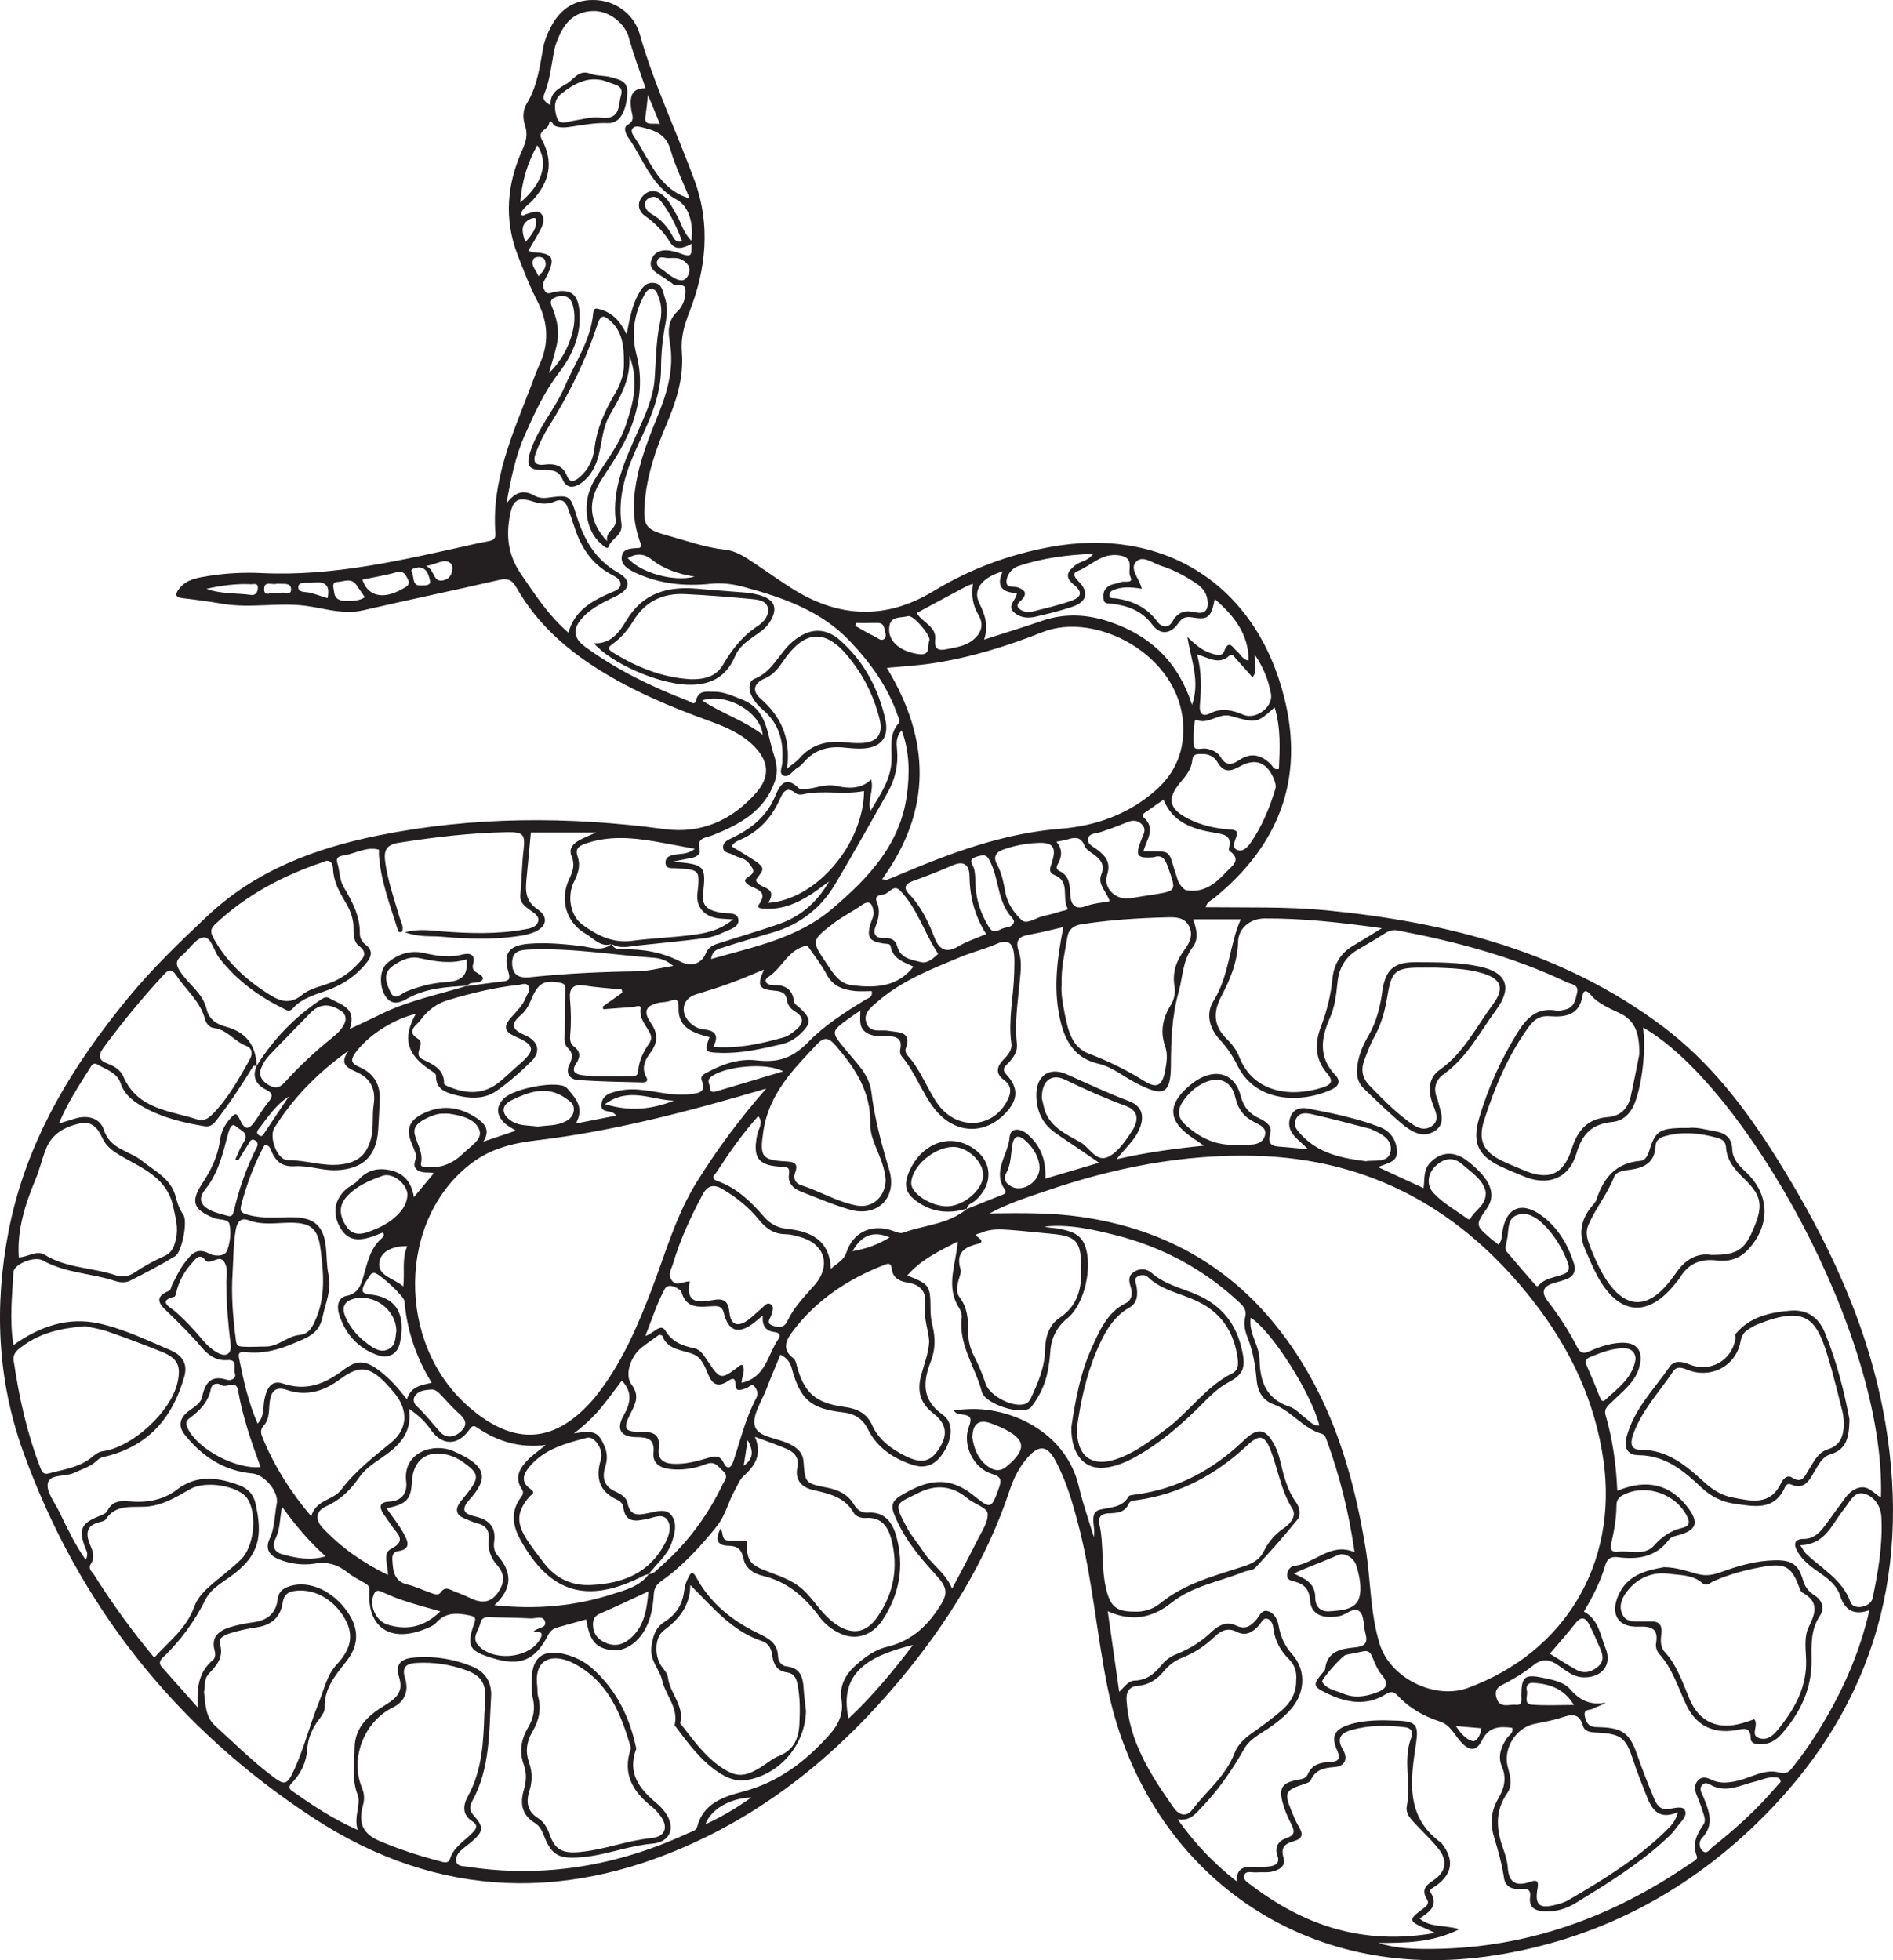 <?xml version="1.0" encoding="UTF-8"?>
<svg xmlns="http://www.w3.org/2000/svg" xmlns:xlink="http://www.w3.org/1999/xlink" width="190.449pt" height="197.246pt" viewBox="0 0 190.449 197.246" version="1.1">
<g id="surface1">
<path style=" stroke:none;fill-rule:evenodd;fill:rgb(13.73%,12.16%,12.549%);fill-opacity:1;" d="M 75.219 144.91 C 75.098 145.715 74.973 146.523 74.824 147.496 C 75.957 146.691 75.707 145.801 75.219 144.91 M 54.172 27.789 C 54.691 27.289 55.117 26.742 54.781 26.105 C 54.609 25.777 53.828 25.789 53.68 26.055 C 53.324 26.68 53.953 27.18 54.172 27.789 M 52.863 24.355 C 53.543 23.598 54.031 22.945 53.93 22.09 C 53.898 21.812 53.438 21.961 53.215 22.102 C 52.363 22.617 52.508 23.355 52.863 24.355 M 27.684 59.668 C 27.93 59.668 28.137 59.719 28.301 59.656 C 28.637 59.535 29.281 59.98 29.285 59.309 C 29.285 58.668 28.66 58.762 28.203 58.746 C 28.062 58.742 27.914 58.719 27.785 58.754 C 27.352 58.867 26.582 58.434 26.574 59.25 C 26.566 60.18 27.352 59.504 27.684 59.668 M 42.105 57.094 C 41.781 57.184 41.227 57.191 41.438 57.586 C 41.684 58.051 41.441 58.973 42.316 58.914 C 42.609 58.895 43.387 59.004 43.258 58.426 C 43.141 57.875 42.941 57.109 42.105 57.094 M 66.398 12.496 C 66.039 11.617 65.68 10.738 65.191 9.555 C 65.086 10.539 65.023 11.164 64.93 11.781 C 64.785 12.762 65.812 12.316 66.398 12.496 M 149.031 173.906 C 148.156 173.832 147.312 173.762 146.473 173.688 C 146.922 174.375 147.461 175.016 148.129 175.199 C 148.531 175.309 148.977 174.602 149.031 173.906 M 29.062 110.336 C 27.793 111.133 26.984 112.371 26.086 113.527 C 25.914 113.746 25.715 114.008 26.047 114.23 C 26.391 114.469 26.492 114.168 26.652 113.926 C 27.445 112.723 28.258 111.531 29.062 110.336 M 86.102 62.691 C 86.086 62.789 86.07 62.887 86.055 62.984 C 86.695 63.344 87.324 63.73 87.984 64.039 C 88.293 64.18 88.652 64.582 88.977 64.273 C 89.254 64.012 89.031 63.574 88.961 63.219 C 88.867 62.75 88.57 62.668 88.148 62.684 C 87.465 62.707 86.781 62.691 86.102 62.691 M 42.867 56.953 C 43.832 57.367 43.488 58.758 44.758 58.355 C 45.582 58.098 45.617 56.977 45.395 56.742 C 44.773 56.102 43.992 56.781 42.867 56.953 M 89.508 124.512 C 87.863 123.828 86.695 124.262 85.773 125.902 C 87.137 125.668 88.34 125.242 89.508 124.512 M 32.957 60.195 C 33.316 58.516 32.309 58.547 31.34 58.637 C 30.875 58.68 30.078 58.5 30.016 59.016 C 29.938 59.668 30.723 59.531 31.191 59.648 C 31.766 59.797 32.324 60 32.957 60.195 M 75.594 180.875 C 73.383 180.949 71.504 182.09 70.969 183.578 C 72.531 182.844 73.965 182.035 75.594 180.875 M 20.766 59.25 C 22.215 59.793 23.762 59.664 25.262 59.867 C 25.734 59.93 25.926 59.582 25.941 59.164 C 25.957 58.609 25.5 58.805 25.227 58.789 C 23.73 58.715 22.258 58.922 20.766 59.25 M 36.707 60.102 C 36.422 59.684 36.141 59.27 35.855 58.859 C 35.332 58.109 34.578 58.531 33.949 58.562 C 33.301 58.594 33.578 59.195 33.613 59.562 C 33.688 60.352 34.266 60.484 34.93 60.473 C 35.535 60.461 36.141 60.473 36.707 60.102 M 67.332 25.969 C 66.965 26.023 66.348 25.66 66.137 26.203 C 65.898 26.812 66.574 27.035 66.938 27.352 C 67.184 27.566 67.457 27.754 67.734 27.918 C 68.25 28.215 68.828 28.441 69.191 27.773 C 69.57 27.086 69.305 26.531 68.625 26.145 C 68.227 25.918 67.816 25.961 67.332 25.969 M 68.633 24.277 C 68.105 22.93 67.535 21.641 66.684 20.5 C 66.418 20.145 66.117 19.699 65.559 19.836 C 65.234 19.914 64.918 20.137 64.891 20.477 C 64.852 20.988 65.191 21.328 65.617 21.57 C 66.492 22.062 67.117 22.785 67.613 23.652 C 67.793 23.973 67.953 24.457 68.633 24.277 M 63.152 56.156 C 64.484 57.672 67.816 58.574 69.887 58.027 C 68.273 57.762 66.797 57.293 65.535 56.281 C 64.816 55.703 64.031 55.66 63.152 56.156 M 52.344 20.375 C 54.613 18.48 55.215 16.363 54.051 14.621 C 53.074 16.387 52.508 18.199 52.344 20.375 M 67.801 110.758 C 65.582 110.707 63.289 109.324 60.875 111.109 C 63.402 111.887 65.605 111.621 67.801 110.758 M 40.969 125.398 C 39.465 125.367 38.223 125.953 38.148 127.16 C 38.074 128.395 39.629 128.637 40.574 129.449 C 40.734 127.984 40.41 126.711 40.969 125.398 M 70.645 70.488 C 72.633 71.801 74.852 72.484 76.738 73.934 C 76.484 71.605 73.059 69.672 70.645 70.488 M 36.461 58.324 C 36.98 59.984 38.527 60.371 40.418 59.297 C 40.781 59.09 41.359 58.914 41.027 58.262 C 40.789 57.797 40.586 57.387 39.867 57.59 C 38.754 57.906 37.602 58.086 36.461 58.324 M 158.344 171.566 C 157.332 169.902 155.883 169.449 154.277 169.34 C 153.711 169.301 153.496 169.672 153.617 170.148 C 153.734 170.625 153.262 171.461 154.082 171.531 C 155.496 171.652 156.922 171.566 158.344 171.566 M 78.793 107.809 C 77.094 106.867 72.887 107.297 71.543 108.359 C 71.02 108.77 71.441 109.113 71.438 109.48 C 71.434 110.02 71.867 109.875 72.152 109.793 C 74.328 109.152 76.5 108.496 78.793 107.809 M 55.223 37.555 C 56.453 36.352 57.227 34.941 57.617 33.348 C 57.828 32.488 57.863 31.578 57.633 30.723 C 57.43 29.965 56.91 29.605 56.039 29.863 C 55.07 30.152 55.473 30.672 55.68 31.238 C 56.086 32.34 56.285 33.488 56.027 34.648 C 55.809 35.629 55.496 36.586 55.223 37.555 M 93.516 64.402 C 93.559 63.852 91.898 61.863 91.352 62.004 C 90.707 62.172 89.699 62.016 89.512 62.844 C 89.156 64.387 90.418 65.539 92.422 65.824 C 93.719 66.004 93.242 64.961 93.516 64.402 M 28.363 151.598 C 28.156 152.863 28.172 153.887 27.73 154.801 C 27.301 155.688 27.641 156.219 28.535 156.445 C 29.879 156.789 31.227 157.059 32.754 156.609 C 31.109 155.113 29.742 153.527 28.363 151.598 M 104.59 117.449 C 104.535 116.543 104.059 115.602 103.25 114.848 C 102.43 114.09 101.969 114.25 101.816 115.391 C 101.695 116.312 101.695 117.223 101.215 118.082 C 100.895 118.648 101.227 119.148 101.816 119.43 C 102.953 119.977 104.609 118.926 104.59 117.449 M 43.312 139.832 C 42.602 139.883 42.051 139.973 41.727 140.508 C 41.504 140.883 41.66 141.254 41.945 141.516 C 42.797 142.305 43.492 143.234 44.27 144.086 C 44.918 144.797 45.812 144.637 46.477 143.93 C 47.137 143.223 46.699 142.699 46.125 142.184 C 45.539 141.656 45.008 141.066 44.473 140.488 C 44.113 140.102 43.762 139.742 43.312 139.832 M 44.297 162.145 C 42.219 161.559 40.246 161.066 38.418 160.18 C 37.863 159.91 37.66 160.203 37.527 160.672 C 37.211 161.746 37.891 163.137 38.973 163.473 C 40.945 164.094 42.695 163.727 44.297 162.145 M 69.383 19.973 C 68.742 18.375 67.934 16.75 67.445 15.035 C 66.996 13.473 65.844 13.121 64.566 12.805 C 64.258 12.73 63.852 12.648 63.645 12.922 C 63.426 13.211 63.652 13.543 63.84 13.82 C 65.398 16.129 66.258 19.055 69.383 19.973 M 164.555 136.746 C 164.512 136.016 164.055 135.648 163.285 135.668 C 162.098 135.695 161.02 136.129 159.941 136.57 C 159.492 136.758 159.484 137.062 159.66 137.477 C 160.109 138.496 160.539 139.527 160.945 140.562 C 161.062 140.863 161.211 141.145 161.508 140.859 C 162.75 139.688 164.242 138.695 164.555 136.746 M 97.828 144.656 C 97.965 145.637 98.32 146.691 99.23 147.438 C 99.832 147.938 100.547 148.18 101.258 147.582 C 103.355 145.824 103.227 144.805 100.762 143.66 C 100.426 143.5 100.078 143.363 99.73 143.238 C 98.512 142.785 97.844 143.23 97.828 144.656 M 155.926 166.406 C 156.848 166.973 157.699 167.531 158.586 168.023 C 159.367 168.457 160.109 168.266 160.77 167.707 C 161.438 167.137 161.25 166.469 160.957 165.805 C 160.625 165.043 160.289 164.281 159.922 163.539 C 159.551 162.797 159.117 162.559 158.492 163.359 C 157.691 164.379 156.824 165.348 155.926 166.406 M 102.027 92.719 C 101.953 92.582 101.91 92.445 101.816 92.348 C 100.406 90.828 100.52 88.711 99.73 86.945 C 99.379 86.164 99.262 85.918 98.348 86.176 C 97.227 86.492 97.891 86.949 98.012 87.461 C 98.129 87.949 98.117 88.473 98.137 88.98 C 98.195 90.551 98.684 91.973 99.508 93.309 C 99.973 94.059 100.473 93.559 100.938 93.406 C 101.344 93.277 101.895 93.316 102.027 92.719 M 85.375 172.93 C 87.809 170.648 89.855 168.156 91.859 165.527 C 87.566 166.586 84.336 168.215 85.375 172.93 M 65.234 160.137 C 63.508 160.938 61.969 161.684 60.395 162.355 C 59.824 162.598 59.652 162.941 59.66 163.52 C 59.668 164.375 60.125 164.926 60.824 165.266 C 61.691 165.688 62.547 165.582 63.301 164.969 C 64.816 163.742 65.07 162.016 65.234 160.137 M 54.086 113.367 C 55.031 113.23 55.984 113.301 56.844 112.871 C 57.32 112.633 57.68 112.301 57.73 111.715 C 57.789 111.094 57.391 110.855 56.949 110.539 C 55.055 109.176 53.211 109.863 51.449 110.723 C 50.348 111.262 50.457 112.203 51.535 112.852 C 52.336 113.332 53.246 113.227 54.086 113.367 M 39.875 133.953 C 39.871 131.77 37.551 130.094 35.484 130.723 C 34.508 131.02 34.414 131.707 34.742 132.488 C 35.246 133.676 36.102 134.613 37.152 135.348 C 37.719 135.738 38.344 136.145 39.098 135.754 C 39.852 135.355 39.762 134.586 39.875 133.953 M 137.168 166.168 C 136.574 166.289 135.984 166.398 135.395 166.523 C 135.047 166.602 132.887 169.016 133.02 169.238 C 133.484 170.012 134.387 170.109 135.137 170.426 C 136.227 170.887 137.301 170.742 138.391 170.355 C 139.445 169.984 139.836 169.516 138.988 168.504 C 138.582 168.02 138.336 167.383 138.086 166.785 C 137.902 166.348 137.707 166.047 137.168 166.168 M 53.641 164.23 C 54.008 163.723 55.02 163.91 54.832 163.18 C 54.66 162.523 53.879 162.887 53.375 162.859 C 52.031 162.781 50.684 162.785 49.344 162.734 C 48.844 162.711 48.469 162.738 48.324 163.352 C 48.156 164.082 47.422 164.781 48.098 165.547 C 49.527 167.172 52.945 166.93 54.184 165.18 C 54.68 164.48 54.656 164.105 53.641 164.23 M 149.477 119.977 C 149.242 118.727 148.094 118.02 147.125 117.172 C 146.215 116.379 145.312 116.543 144.492 117.277 C 143.578 118.094 143.504 119.273 144.215 120.043 C 145.176 121.082 146.488 121.797 147.648 122.648 C 147.719 122.691 147.891 122.715 147.898 122.695 C 148.316 121.777 149.527 121.355 149.477 119.977 M 60.09 11.805 C 60.445 11.836 60.68 11.879 60.91 11.871 C 62.438 11.832 62.195 10.523 62.469 9.625 C 62.777 8.598 61.895 8.555 61.273 8.297 C 59.359 7.5 57.82 8.352 56.41 9.48 C 55.684 10.062 55.766 11.02 56.016 11.812 C 56.277 12.641 57.07 12.25 57.594 12.168 C 58.465 12.027 59.32 11.801 60.09 11.805 M 111.637 90.688 C 111.352 89.727 110.402 89.016 110.785 88.031 C 111.184 87.02 110.742 86.48 110.004 85.953 C 109.664 85.719 109.246 85.445 109.105 85.098 C 108.758 84.215 108.18 84.223 107.445 84.457 C 107.102 84.562 106.742 84.605 106.285 84.699 C 106.871 85.402 106.867 86.102 106.488 86.828 C 106.344 87.109 106.133 87.43 106.59 87.645 C 107.613 88.133 107.625 89.043 107.676 90.012 C 107.73 90.957 108.086 91.625 109.297 91.164 C 110.012 90.895 110.812 90.848 111.637 90.688 M 130.156 158.348 C 131.309 158.852 132.32 159.336 132.32 160.711 C 132.32 161.742 132.902 162.215 133.797 162.141 C 134.918 162.051 136.383 161.984 136.734 160.809 C 137.043 159.785 136.762 158.473 136.402 157.398 C 136.227 156.871 135.324 156.145 134.602 156.48 C 133.152 157.148 131.637 157.648 130.156 158.348 M 23.977 116.758 C 23.879 116.727 23.777 116.695 23.676 116.668 C 23.949 116.094 24.156 115.48 24.504 114.953 C 25.133 113.988 24.203 113.762 23.766 113.363 C 23.43 113.055 23.176 113.191 22.918 114.191 C 22.41 116.137 21.945 118.086 20.648 119.691 C 19.801 120.746 20.312 121.387 21.297 121.848 C 21.758 122.062 22.27 122.156 22.762 122.309 C 23.102 122.418 23.383 122.469 23.492 121.988 C 24.023 119.711 24.773 117.516 25.84 115.434 C 26.008 115.102 25.887 114.875 25.625 114.734 C 25.266 114.539 25.137 114.887 25 115.102 C 24.641 115.645 24.316 116.203 23.977 116.758 M 92.23 61.68 C 92.789 62.66 94.223 63.027 94.086 64.344 C 93.977 65.348 94.43 65.492 95.211 65.332 C 96.113 65.148 97.043 65.043 97.816 64.457 C 98.723 63.77 99.027 62.875 98.449 61.898 C 97.875 60.93 97.699 59.938 97.887 58.754 C 97.609 58.852 97.434 58.887 97.281 58.969 C 95.605 59.863 93.934 60.766 92.23 61.68 M 44.574 112.059 C 44.086 112.039 43.383 112.27 42.723 112.629 C 42.125 112.953 41.551 113.371 41.723 114.137 C 41.945 115.113 42.594 115.969 42.355 117.078 C 42.266 117.504 42.824 117.414 43.117 117.438 C 44.516 117.555 45.676 116.98 46.633 116.035 C 47.324 115.348 48.605 114.648 48.215 113.672 C 47.766 112.555 46.363 112.242 45.133 112.062 C 45.043 112.051 44.945 112.059 44.574 112.059 M 94.383 95.992 C 94.312 95.875 94.289 95.836 94.266 95.797 C 92.969 93.785 92.266 91.414 90.582 89.637 C 89.949 88.965 89.508 89.789 89.027 89.969 C 88.734 90.078 87.891 90.012 88.215 90.762 C 88.582 91.613 88.41 92.375 88.105 93.18 C 87.801 93.977 88.059 94.441 88.988 94.391 C 89.609 94.355 90.098 94.566 90.266 95.219 C 90.59 96.453 91.715 96.578 92.648 96.816 C 93.316 96.984 93.887 96.441 94.383 95.992 M 132.738 143.445 C 131.941 140.219 127.883 133.832 125.828 132.609 C 125.594 134.145 126.695 135.375 126.719 136.805 C 126.758 139.023 127.391 140.781 129.746 141.555 C 130.375 141.762 130.867 142.367 131.434 142.773 C 131.828 143.062 132.145 143.512 132.738 143.445 M 40.996 120.23 C 40.98 119.188 39.539 117.938 38.477 118.32 C 37.133 118.809 35.773 119.371 34.801 120.512 C 34.016 121.434 34.223 122.426 34.801 123.348 C 35.363 124.25 36.191 124.297 37.129 123.941 C 38.008 123.609 38.859 123.227 39.574 122.629 C 40.285 122.031 40.922 121.34 40.996 120.23 M 179.145 179.312 C 179.133 178.902 178.863 178.871 178.582 178.848 C 177.859 178.781 177.227 179.121 176.555 179.277 C 175.18 179.598 173.863 180.371 172.367 179.742 C 172.035 179.605 171.613 179.191 171.23 179.648 C 170.895 180.047 171.23 180.469 171.375 180.824 C 171.934 182.23 172.52 183.598 171.23 184.957 C 170.898 185.309 170.91 185.906 171.281 186.242 C 171.734 186.652 172.023 186.062 172.301 185.848 C 174.605 184.031 176.77 182.066 178.676 179.828 C 178.824 179.652 178.984 179.488 179.145 179.312 M 137.395 116.848 C 138.309 116.699 139.648 117.062 139.895 115.898 C 140.145 114.707 139.016 114.074 137.98 113.648 C 137.938 113.629 137.898 113.602 137.852 113.59 C 135.918 113.098 133.988 112.57 132.043 112.133 C 131.492 112.008 130.773 111.871 130.41 112.555 C 130.031 113.273 130.5 113.754 130.977 114.254 C 132.727 116.09 135.012 116.547 137.395 116.848 M 109.996 55.723 C 107.297 55.836 104.836 56.172 102.457 56.961 C 101.809 57.176 101.262 57.852 101.258 58.547 C 101.258 59.238 102.074 58.941 102.5 59.141 C 102.945 59.348 103.367 59.57 102.938 60.188 C 102.727 60.496 102.109 60.781 102.484 61.195 C 102.809 61.555 103.406 61.664 103.934 61.527 C 105.191 61.207 106.469 60.91 107.695 60.488 C 108.836 60.094 108.945 59.57 108.039 58.84 C 107.008 58.012 107.461 57.445 108.219 56.852 C 108.711 56.465 109.445 56.469 109.996 55.723 M 151.461 125.477 C 151.488 125.641 151.465 125.816 151.547 125.906 C 152.504 127.047 153.48 128.172 154.457 129.293 C 154.535 129.387 154.66 129.5 154.797 129.344 C 155.465 128.586 156.449 128.551 157.309 128.219 C 157.945 127.973 157.906 127.512 157.691 126.953 C 157.133 125.492 156.312 124.191 155.195 123.117 C 154.52 122.473 153.633 121.93 152.656 122.262 C 151.695 122.586 151.785 123.578 151.676 124.402 C 151.625 124.77 151.531 125.133 151.461 125.477 M 34.766 102.672 C 34.809 102.113 34.531 101.855 34.211 101.656 C 33.145 100.988 32.141 100.977 31.215 101.945 C 29.828 103.387 28.414 104.797 27.043 106.25 C 26.73 106.582 26.48 107 26.301 107.422 C 25.973 108.199 26.332 108.762 27.004 109.168 C 27.625 109.543 28.074 109.547 28.656 108.902 C 30.086 107.32 31.641 105.859 33.309 104.516 C 33.953 103.996 34.582 103.426 34.766 102.672 M 67.734 97.199 C 67.043 96.613 66.418 96.426 65.773 96.379 C 61.602 96.086 57.465 95.371 53.258 95.547 C 52.25 95.594 51.492 95.727 51.527 96.977 C 51.566 98.195 52.312 98.445 53.328 98.336 C 56.898 97.957 60.48 97.793 64.07 97.742 C 65.223 97.727 66.367 97.41 67.734 97.199 M 128.238 71.18 C 126.473 72.754 126.461 72.797 123.828 72.051 C 122.578 71.695 121.562 73 120.324 72.418 C 120.309 72.41 120.184 72.547 120.184 72.621 C 120.141 73.453 119.973 74.312 120.133 75.109 C 120.223 75.559 120.961 75.246 121.402 75.336 C 121.977 75.449 122.527 75.707 122.801 76.18 C 123.375 77.145 123.973 76.953 124.727 76.453 C 125.883 75.684 126.914 75.973 127.855 76.902 C 128.059 77.105 128.148 77.523 128.668 77.375 C 128.762 75.32 128.867 73.254 128.238 71.18 M 114.875 59.25 C 113.828 59.066 112.945 59.023 112.098 59.34 C 111.82 59.441 111.586 59.613 111.625 59.941 C 111.66 60.27 111.977 60.18 112.176 60.207 C 113.91 60.438 115.383 61.098 116.445 62.566 C 116.887 63.18 117.59 63.199 117.949 62.551 C 118.516 61.535 119.254 61.383 120.285 61.617 C 121.34 61.852 121.609 61.246 121.469 60.316 C 121.359 59.617 120.969 59.133 120.406 58.75 C 119.281 57.988 118.09 57.332 116.801 56.934 C 115.992 56.68 115 55.863 114.344 56.488 C 113.562 57.234 114.617 58.152 114.875 59.25 M 163.637 156.133 C 164.832 156.219 165.73 156.277 166.406 155.52 C 167.172 154.668 168.051 154.035 169.191 153.758 C 169.707 153.633 170.129 153.422 169.773 152.672 C 168.676 150.34 165.625 149.258 163.328 150.422 C 162.855 150.66 162.633 150.945 162.629 151.492 C 162.617 152.754 162.402 153.996 162.121 155.227 C 161.988 155.809 162.027 156.238 162.816 156.141 C 163.184 156.098 163.562 156.133 163.637 156.133 M 120.434 65.844 C 120.91 67.625 120.859 69.285 120.715 70.953 C 120.664 71.547 120.789 72.262 121.758 71.773 C 122.895 71.203 123.992 71.453 125.109 71.93 C 126.355 72.457 128.117 71.129 127.867 69.809 C 127.613 68.477 127.145 67.191 126.215 65.848 C 126.203 66.77 126.547 67.484 126.012 68.16 C 125.449 67.523 124.91 66.895 124.344 66.285 C 124.176 66.102 123.965 65.715 123.688 65.973 C 122.656 66.918 121.691 66.242 120.434 65.844 M 124.445 115.184 C 124.867 115.184 125.285 115.188 125.703 115.184 C 126.402 115.18 127.055 114.988 127.258 114.266 C 127.465 113.492 126.77 113.207 126.25 112.949 C 125.176 112.414 124.559 111.652 124.281 110.434 C 123.922 108.805 122.676 108.27 121.203 108.934 C 120.285 109.348 119.574 110 119.012 110.828 C 118.426 111.695 118.473 112.477 119.262 113.191 C 120.734 114.523 122.406 115.328 124.445 115.184 M 26.211 147.625 C 25.289 145.082 24.402 142.555 23.949 139.902 C 23.758 138.777 22.762 139.773 22.219 139.355 C 21.941 139.145 21.332 139.18 21.219 139.75 C 20.957 141.086 20.094 141.961 19.055 142.719 C 18.605 143.039 18.719 143.395 18.93 143.812 C 19.957 145.852 23.727 147.875 26.211 147.625 M 116.07 86.266 C 114.367 86.391 114.191 86.129 114.812 84.527 C 115.023 83.984 115.43 83.43 114.809 82.887 C 114.258 82.406 113.711 82.594 113.121 82.848 C 112.352 83.176 111.559 83.445 110.766 83.719 C 110.293 83.879 109.605 83.824 109.473 84.363 C 109.332 84.934 109.98 85.191 110.371 85.484 C 111.242 86.145 111.785 86.773 111.379 88.059 C 110.953 89.418 112.328 90.637 113.73 90.387 C 114.512 90.246 115.293 90.141 116.078 90.016 C 118.363 89.637 118.348 89.641 117.547 87.371 C 117.273 86.609 117.027 85.922 116.07 86.266 M 22.77 129.195 C 22.723 128.688 23.008 127.793 22.598 127.047 C 22.145 126.227 21.426 127.094 20.832 126.949 C 20.789 126.938 20.738 126.914 20.715 126.879 C 20.098 126.004 19.691 126.684 19.309 127.102 C 18.609 127.859 18.102 128.75 17.809 129.746 C 17.734 130.008 17.676 130.453 17.531 130.488 C 15.797 130.902 17.199 131.609 17.496 131.859 C 18.609 132.801 19.574 133.859 20.504 134.973 C 20.887 135.426 21.375 135.836 21.891 136.121 C 22.777 136.605 23.316 136.238 23.195 135.223 C 22.965 133.324 22.789 131.43 22.77 129.195 M 104.234 84.828 C 103.113 84.879 102.02 85.109 100.965 85.473 C 100.266 85.707 99.863 86.176 100.301 86.973 C 100.777 87.84 100.965 88.793 101.137 89.754 C 101.344 90.895 102.016 91.875 102.789 92.59 C 103.312 93.074 104.246 92.324 105.004 92.172 C 105.637 92.047 106.258 91.844 106.879 91.668 C 107.082 91.609 107.508 91.605 107.379 91.352 C 106.828 90.293 107.684 88.688 106.102 88.059 C 105.453 87.797 105.645 87.355 105.793 86.91 C 106.344 85.211 105.973 84.711 104.234 84.828 M 99.215 93.992 C 98.062 92.18 97.566 90.234 97.535 88.133 C 97.523 87.117 97.035 86.559 95.883 87.059 C 94.562 87.633 93.219 88.164 91.863 88.648 C 91.074 88.93 90.855 89.348 91.445 89.953 C 92.676 91.215 93.395 92.754 94.023 94.367 C 94.449 95.461 95.141 95.992 96.383 95.246 C 97.242 94.73 98.23 94.418 99.215 93.992 M 115.039 85.656 C 118.082 85.668 117.445 85.449 118.375 88.191 C 118.461 88.453 118.527 88.742 118.688 88.961 C 118.871 89.211 119.125 89.547 119.387 89.59 C 121.09 89.855 122.273 88.938 123.348 87.766 C 123.961 87.102 124.973 86.551 123.684 85.609 C 123.633 85.57 123.629 85.422 123.648 85.336 C 123.984 84.047 123.09 83.945 122.195 83.797 C 120.004 83.434 117.98 82.773 117.062 80.469 C 116.445 80.898 115.906 81.262 115.379 81.645 C 115.176 81.793 114.754 81.984 115.059 82.254 C 116.328 83.379 115.355 84.469 115.039 85.656 M 91.902 97.273 C 90.98 96.816 89.824 96.539 89.602 95.211 C 89.551 94.922 89.137 94.984 88.863 94.941 C 87.465 94.727 87.195 94.324 87.566 92.996 C 87.68 92.594 87.945 92.172 87.891 91.793 C 87.805 91.137 87.617 90.414 86.652 91.105 C 85.742 91.754 84.723 92.246 83.84 92.926 C 81.574 94.668 81.621 94.68 83.223 97.043 C 83.883 98.02 84.441 99.004 85.797 99.156 C 88.098 99.414 90.273 99.34 91.902 97.273 M 104.816 110.523 C 104.852 110.68 104.938 111.039 105.02 111.395 C 105.488 113.367 107.215 114.098 108.715 114.953 C 109.633 115.477 110.281 116.988 111.48 116.414 C 112.512 115.918 113.238 114.789 113.914 113.773 C 113.938 113.734 113.965 113.699 113.988 113.656 C 114.605 112.574 114.449 111.727 113.262 111.289 C 111.176 110.52 109.156 109.617 107.156 108.648 C 105.77 107.977 104.789 108.773 104.816 110.523 M 71.543 96.504 C 75.859 95.27 80.227 94.422 83.715 91.457 C 87.312 88.395 90.543 85.047 91.23 80.055 C 91.531 77.867 91.527 75.691 90.719 73.492 C 90.117 74.16 90.195 74.832 90.254 75.473 C 90.387 77.016 90.051 78.438 89.293 79.77 C 87.543 82.848 85.824 85.949 84.012 88.988 C 82.574 91.402 80.465 93.035 77.746 93.832 C 76.098 94.32 74.441 94.785 72.809 95.324 C 72.32 95.484 71.664 95.555 71.543 96.504 M 181.125 155.492 C 181.406 155.918 181.523 156.18 181.715 156.359 C 183.301 157.879 185.348 158.93 186.176 161.223 C 186.48 162.066 188.199 161.754 188.395 160.828 C 188.965 158.141 189.426 155.418 189.281 152.66 C 189.23 151.617 188.629 150.617 187.574 150.312 C 186.594 150.031 186.168 151.02 185.664 151.664 C 185.234 152.215 184.844 152.793 184.453 153.371 C 183.703 154.484 182.844 155.434 181.125 155.492 M 95.789 159.863 C 96.727 158.074 97.57 156.523 98.352 154.941 C 98.785 154.074 99.461 153.109 99.359 152.27 C 99.293 151.707 98.008 151.34 97.348 150.785 C 95.812 149.496 94.168 149.344 92.418 150.219 C 90.023 151.414 89.887 151.172 91.266 153.758 C 91.723 154.613 92.391 155.355 92.922 156.18 C 93.727 157.434 95.105 158.227 95.789 159.863 M 76.859 97.566 C 75.637 98.062 74.574 98.535 73.484 98.93 C 72.352 99.344 71.195 99.703 70.043 100.055 C 68.715 100.457 68.367 101.77 69.332 102.82 C 69.73 103.25 70.262 103.543 70.793 103.59 C 71.969 103.695 72.359 104.18 71.766 105.34 C 74.293 105.543 76.602 105.02 78.887 104.375 C 79.273 104.262 79.629 103.992 79.953 103.738 C 80.754 103.113 81.062 102.445 79.984 101.785 C 79.559 101.527 79.246 101.152 79.184 100.684 C 79.078 99.906 78.637 99.758 77.938 99.695 C 76.32 99.555 76.148 99.188 76.859 97.566 M 62.609 99.887 C 62.59 99.785 62.566 99.68 62.547 99.574 C 61.266 99.445 59.984 99.355 58.715 99.164 C 57.594 99 57.258 99.562 57.344 100.508 C 57.449 101.723 57.48 102.93 57.367 104.137 C 57.328 104.566 57.359 105.023 57.723 105.293 C 58.438 105.824 58.395 106.379 57.945 107.055 C 57.512 107.707 57.75 108.07 58.512 108.184 C 60.184 108.43 61.859 108.281 63.535 108.305 C 63.895 108.309 64.172 108.246 64.203 107.797 C 64.281 106.746 64.719 105.836 65.32 104.984 C 65.551 104.656 65.566 104.301 65.375 103.93 C 64.984 103.16 64.324 102.535 64.441 101.516 C 64.5 101.02 63.953 101.32 63.672 101.34 C 62.68 101.402 61.688 101.484 60.695 101.559 C 60.676 101.473 60.656 101.383 60.637 101.293 C 61.297 100.824 61.953 100.355 62.609 99.887 M 74.609 139.148 C 77.066 138.609 77.227 136.297 78.312 134.746 C 78.57 134.379 78.383 134.082 77.98 134.047 C 77.051 133.957 76.648 133.43 76.746 132.371 C 76.309 132.734 76.066 132.949 75.809 133.145 C 74.285 134.297 73.281 133.98 72.824 132.129 C 72.656 131.449 72.301 131.41 71.719 131.438 C 70.434 131.492 69.027 131.789 68.543 129.953 C 68.5 129.805 67.289 128.949 66.883 129.695 C 66.09 131.148 65.594 132.758 64.926 134.43 C 65.77 134.199 66.438 133.098 66.938 133.898 C 67.676 135.09 68.672 135.418 69.875 135.68 C 70.488 135.809 70.824 136.406 71.164 136.91 C 72.496 138.883 72.492 138.887 74.488 137.375 C 74.543 137.336 74.648 137.371 74.723 137.371 C 75.008 137.938 74.637 138.461 74.609 139.148 M 120.926 75.875 C 120.461 75.879 120.016 75.809 119.949 76.523 C 119.867 77.383 119.332 78.055 118.781 78.699 C 117.375 80.359 117.586 81.387 119.547 82.387 C 120.848 83.055 122.254 83.359 123.699 83.469 C 124.254 83.508 124.633 83.543 124.363 84.25 C 124.199 84.676 123.957 85.285 124.426 85.508 C 124.969 85.766 125.461 85.328 125.801 84.836 C 126.957 83.18 127.711 81.34 128.301 79.422 C 128.406 79.078 128.312 78.797 128.199 78.488 C 127.531 76.742 126.344 76.223 124.734 77.125 C 123.77 77.664 123.094 77.762 122.469 76.672 C 122.172 76.152 121.594 75.844 120.926 75.875 M 35.074 105.73 C 31.977 107.93 29.52 110.441 27.613 113.48 C 27.027 114.41 27.887 116.75 28.953 116.742 C 30.734 116.727 32.438 117.379 34.23 117.184 C 35.973 116.996 36.906 116.227 37.34 114.508 C 37.613 113.402 37.418 112.27 37.594 111.164 C 37.832 109.633 37.301 108.512 35.867 107.871 C 34.969 107.465 34.078 107.078 35.074 105.73 M 57.184 63.664 C 57.816 61.441 59.48 60.531 61.234 59.73 C 61.699 59.516 62.336 59.391 62.422 58.863 C 62.512 58.289 61.887 58.023 61.461 57.789 C 59.48 56.719 58.406 54.988 57.75 52.918 C 57.555 52.297 57.336 51.684 57.113 51.074 C 56.887 50.461 56.516 50.156 55.828 50.461 C 55.16 50.758 54.469 50.742 53.781 50.516 C 52.074 49.957 51.586 50.242 51.273 52.02 C 50.91 54.09 51.152 55.93 52.43 57.789 C 53.836 59.832 55.145 61.898 57.184 63.664 M 51.812 99.148 C 49.633 99.406 47.332 99.957 45.062 100.641 C 43.922 100.984 42.977 101.711 42.297 102.66 C 41.945 103.152 40.801 103.754 42.031 104.516 C 42.906 105.059 41.422 106.07 42.531 106.609 C 43.547 107.102 44.707 107.57 44.676 109.051 C 44.672 109.164 45.035 109.305 45.246 109.391 C 46.996 110.105 48.695 110.141 50.238 108.887 C 50.891 108.355 51.484 107.762 52.121 107.215 C 53.91 105.672 53.902 105.199 51.781 104.273 C 50.555 103.734 50.785 103.117 51.422 102.387 C 51.973 101.754 52.605 101.184 52.902 100.379 C 53.043 100 53.441 99.605 53.164 99.211 C 52.863 98.781 52.391 99.164 51.812 99.148 M 77.293 90.852 C 82.156 90.516 86.875 84.914 86.93 79.598 C 84.879 80.016 82.781 79.469 80.734 79.941 C 80.523 79.988 80.215 79.953 80.059 79.824 C 79.156 79.086 78.789 79.676 78.461 80.418 C 77.695 82.137 76.539 83.477 74.836 84.336 C 74.406 84.555 73.867 84.668 73.609 85.168 C 77.391 87.469 77.023 87.141 76.055 88.531 C 76.211 89.492 78.379 89.086 77.293 90.852 M 122.211 60.281 C 121.867 62.121 121.527 62.406 119.949 62.129 C 119.305 62.016 118.945 62.148 118.559 62.703 C 117.773 63.828 116.727 63.934 115.926 62.859 C 114.875 61.445 113.461 60.945 111.844 60.75 C 111.48 60.707 111.062 60.812 111.016 60.25 C 110.98 59.812 111.012 59.426 111.371 59.102 C 111.785 58.727 112.332 58.766 112.797 58.57 C 113.141 58.43 114.074 58.77 113.719 58.027 C 113.387 57.336 114.238 56.133 112.625 55.887 C 110.797 55.605 109.781 56.953 108.375 57.484 C 107.883 57.668 108.098 58.094 108.473 58.465 C 109.594 59.566 109.383 60.547 107.891 61.055 C 106.66 61.473 105.391 61.781 104.121 62.07 C 103.375 62.238 102.586 62.148 102.008 61.613 C 101.277 60.93 102.254 60.379 102.305 59.68 C 100.855 59.637 100.176 59.02 100.883 57.492 C 98.777 58.117 97.844 59.336 98.527 60.703 C 99.102 61.852 99.465 62.949 99.012 64.363 C 101.105 63.688 102.969 63.113 104.816 62.48 C 107.172 61.664 109.484 61.816 111.801 62.625 C 115.781 64.016 118.547 66.633 119.926 70.93 C 120.762 68.512 119.824 66.457 119.461 64.098 C 120.285 64.898 120.938 65.43 121.734 65.703 C 122.207 65.867 122.926 66.121 123.137 65.574 C 123.641 64.254 124.008 65.172 124.453 65.543 C 124.816 65.844 125.008 66.371 125.621 66.477 C 125.613 63.785 124.176 61.988 122.211 60.281 M 23.402 128.062 C 23.242 130.352 23.445 132.621 23.738 134.891 C 23.809 135.434 23.957 135.48 24.488 135.512 C 25.238 135.559 25.969 135.496 26.707 135.5 C 28.012 135.508 28.902 134.461 30.094 134.336 C 31.004 134.238 31.309 133.734 31.652 133.008 C 32.773 130.652 32.57 128.223 32.258 125.758 C 31.988 123.648 31.332 123.027 29.168 123.039 C 27.781 123.047 26.398 123.312 25.023 122.793 C 24.273 122.512 23.867 122.883 23.723 123.738 C 23.477 125.176 23.484 126.617 23.402 128.062 M 38.887 151.777 C 39.516 152.684 40.137 153.441 40.598 154.289 C 40.973 154.988 41.484 155.891 40.016 156.094 C 39.562 156.152 39.449 156.531 39.473 156.941 C 39.535 158.059 39.621 159.137 41.031 159.461 C 41.707 159.613 42.344 159.93 43.004 160.156 C 43.438 160.309 44.047 160.641 44.309 160.27 C 44.812 159.551 45.258 159.977 45.73 160.145 C 46.297 160.352 46.855 160.59 47.398 160.848 C 48.449 161.348 49.355 161.305 50.086 160.27 C 50.77 159.309 50.824 158.395 50.008 157.488 C 49.348 156.754 49.066 155.891 49.164 154.906 C 49.25 154.035 48.906 153.488 48.016 153.289 C 47.609 153.199 47.234 152.992 46.844 152.844 C 45.914 152.504 45.715 151.938 46.316 151.133 C 46.539 150.832 46.789 150.555 47.016 150.262 C 48.242 148.676 48.207 148.277 46.598 147.133 C 46.152 146.812 45.629 146.555 45.098 146.41 C 42.988 145.848 41.562 146.906 41.445 149.078 C 41.344 150.887 40.934 151.348 38.887 151.777 M 66.32 134.309 C 65.75 134.723 65.133 135.141 64.551 135.598 C 63.453 136.461 62.805 138.348 63.535 139.316 C 64.383 140.441 63.926 141.266 63.438 142.23 C 62.648 143.789 62.805 144.105 64.59 144.082 C 65.836 144.062 66.445 144.426 66.273 145.742 C 66.125 146.852 66.77 147.254 67.75 147.297 C 68.934 147.352 70.055 147.055 71.176 146.723 C 71.793 146.535 72.395 146.344 72.801 147.188 C 73.137 147.891 73.531 147.785 73.777 147.055 C 74.5 144.902 75.016 142.68 76.098 140.66 C 76.293 140.297 76.195 139.918 75.973 139.602 C 75.609 139.094 75.34 139.652 75.027 139.719 C 74.594 139.809 74.031 140.168 74.008 139.355 C 73.977 138.402 73.508 138.812 73.145 139.035 C 72.16 139.637 71.637 139.246 71.242 138.297 C 70.922 137.523 70.594 136.629 69.805 136.293 C 68.648 135.801 67.191 135.887 66.621 134.406 C 66.602 134.355 66.461 134.352 66.32 134.309 M 73.754 92.516 C 73.039 92.469 72.625 92.461 72.219 92.406 C 70.832 92.215 70.023 91.234 70.164 89.941 C 70.426 87.512 70.426 87.52 67.996 87.367 C 67.57 87.344 66.945 87.477 66.957 86.773 C 66.965 86.203 67.469 86.066 67.953 85.988 C 68.547 85.895 69.191 85.965 69.906 85.418 C 68.363 85.129 67.055 84.867 65.742 84.648 C 63.52 84.273 61.297 84.113 59.102 84.824 C 58.457 85.035 57.785 85.266 58.105 86.164 C 58.434 87.082 58.18 87.867 57.762 88.699 C 57.023 90.156 57.375 92.152 58.582 93.035 C 60.059 94.121 61.641 94.934 63.609 94.668 C 65.551 94.41 67.516 94.348 69.461 94.102 C 70.875 93.926 72.309 93.703 73.754 92.516 M 31.309 152.582 C 31.793 150.895 33.52 150.973 34.293 149.945 C 35.711 148.051 37.539 146.641 39.348 145.16 C 41.07 143.754 41.078 141.836 39.621 140.102 C 37.402 137.461 36.355 137.191 34.211 138.789 C 32.582 140.004 30.816 140.539 28.84 139.859 C 27.691 139.469 27.273 140.047 27.141 141.012 C 27.023 141.84 27.156 142.754 26.562 143.414 C 26.117 143.906 26.25 144.266 26.461 144.773 C 27.617 147.555 29.188 150.074 31.309 152.582 M 20.055 112.711 C 20.656 112.77 21.051 112.453 21.422 112.078 C 22.98 110.492 24.023 108.559 25.105 106.656 C 25.383 106.168 25.484 105.52 24.754 105.238 C 23.582 104.793 22.844 103.594 21.488 103.441 C 21.098 103.398 20.734 103 20.629 102.582 C 20.168 100.781 18.73 99.641 17.762 98.184 C 17.227 97.379 16.914 97.602 16.434 98.125 C 14.281 100.461 12.266 102.906 10.387 105.469 C 9.809 106.262 9.965 106.715 10.828 107.031 C 11.512 107.281 12.125 107.672 12.414 108.336 C 13.887 111.719 17.23 111.754 20.055 112.711 M 69.395 128.949 C 69.074 130.648 69.625 131.234 71.57 130.848 C 72.875 130.586 73.262 130.902 73.395 132.125 C 73.527 133.316 74.234 133.566 75.223 132.852 C 75.711 132.496 76.137 132.055 76.605 131.672 C 76.879 131.445 77.148 131 77.543 131.246 C 77.91 131.477 77.715 131.922 77.621 132.277 C 77.516 132.676 76.992 133.148 77.758 133.398 C 78.344 133.594 78.871 133.676 79.238 132.891 C 79.879 131.531 80.949 130.457 81.93 129.336 C 83.641 127.379 83.02 125.207 80.543 124.484 C 80.051 124.34 79.539 124.203 79.035 124.195 C 77.852 124.184 77.039 123.605 76.332 122.719 C 75.332 121.469 74.082 120.488 72.715 119.668 C 71.844 119.145 71.195 119.246 70.672 120.23 C 69.492 122.457 68.43 124.723 67.715 127.148 C 67.547 127.715 67.141 128.262 67.594 128.852 C 68.102 129.508 68.715 128.918 69.395 128.949 M 89.102 118.734 C 89.051 117.973 88.809 117.121 88.473 116.301 C 88.055 115.258 87.527 114.191 87.555 113.094 C 87.633 109.895 86.055 107.516 84.098 105.234 C 83.434 104.461 82.969 104.258 82.215 105.059 C 79.797 107.621 77.34 110.086 76.793 113.875 C 76.445 116.297 76.559 116.738 79.027 116.867 C 79.781 116.906 80.391 116.996 79.996 118 C 79.762 118.598 80.051 119.09 80.566 119.25 C 82.48 119.852 84.215 120.941 86.195 121.312 C 87.77 121.602 89.07 120.445 89.102 118.734 M 32.832 86.621 C 32.719 86.668 32.633 86.703 32.543 86.734 C 28.48 88.094 24.766 90.051 21.625 93.027 C 21.066 93.559 21.23 93.945 21.523 94.477 C 22.801 96.773 24.652 98.496 26.84 99.914 C 28.027 100.684 29.074 101.207 30.434 100.082 C 31.184 99.465 32.285 99.258 33.242 98.895 C 34.309 98.488 35.199 97.855 35.98 97.02 C 36.559 96.398 37.078 95.906 36.074 95.148 C 35.613 94.797 35.555 94.059 35.566 93.453 C 35.582 92.477 35.254 91.625 34.773 90.816 C 34.152 89.773 33.562 88.734 33.508 87.465 C 33.492 87.105 33.414 86.586 32.832 86.621 M 59.504 159.492 C 62.719 159.344 65.406 158.254 66.957 155.203 C 67.324 154.477 67.598 153.598 67.129 152.93 C 66.668 152.273 65.801 152.699 65.156 152.836 C 63.949 153.094 62.895 153.289 62.695 151.594 C 62.668 151.363 62.406 151.066 62.18 150.965 C 60.305 150.125 59.875 148.781 60.453 146.855 C 60.754 145.855 59.793 144.48 59.066 144.672 C 56.957 145.234 54.801 145.777 53.293 147.562 C 52.656 148.316 52.344 149.125 53.359 149.82 C 53.953 150.23 53.453 150.387 53.25 150.625 C 52.059 152.02 51.918 153.109 52.863 154.688 C 53.414 155.602 54.086 156.449 54.742 157.297 C 55.941 158.844 57.52 159.602 59.504 159.492 M 108.773 127.812 C 108.797 124.891 108.328 124.383 105.762 124.152 C 104.363 124.027 102.973 123.863 101.578 123.762 C 100.602 123.691 99.605 123.641 98.684 124.07 C 98.547 124.137 97.891 124.145 98.383 124.488 C 99.105 125 98.551 125.129 98.219 125.211 C 96.875 125.543 96.184 126.207 96.633 127.703 C 96.738 128.055 96.508 128.516 96.41 128.922 C 96.273 129.484 96.176 130.062 96.543 130.543 C 97.34 131.582 97.414 132.766 97.402 134 C 97.395 134.844 97.582 135.645 97.977 136.422 C 98.449 137.328 98.848 138.281 99.168 139.25 C 99.582 140.512 102.09 141.777 103.254 141.223 C 103.438 141.133 103.602 140.922 103.695 140.73 C 104.426 139.164 105.109 137.598 105.141 135.812 C 105.16 134.562 105.531 133.32 106.602 132.609 C 108.512 131.344 108.809 129.5 108.773 127.812 M 106.805 99.07 C 106.73 99.945 106.926 101.059 107.148 102.148 C 107.465 103.703 107.844 105.379 109.527 106.02 C 111.492 106.766 113.348 107.672 115.129 108.789 C 116.406 109.59 116.941 109.227 117.215 107.766 C 117.375 106.934 117.512 106.098 117.219 105.277 C 116.699 103.797 116.977 102.449 117.777 101.152 C 118.129 100.578 118.277 99.922 118.164 99.266 C 117.926 97.879 118.336 96.691 119.148 95.605 C 119.707 94.855 120.082 94.035 119.602 93.145 C 119.133 92.281 118.219 92.285 117.383 92.309 C 114.488 92.387 111.605 92.566 108.746 93.016 C 108.012 93.129 107.508 93.555 107.395 94.242 C 107.156 95.762 106.75 97.258 106.805 99.07 M 102.035 97.871 C 102.035 97.262 102.09 96.648 102.023 96.051 C 101.91 95 101.512 94.426 100.293 94.969 C 99.105 95.492 97.824 95.809 96.621 96.305 C 93.699 97.52 90.734 98.668 88.301 100.781 C 87.656 101.344 86.781 101.949 87.188 102.984 C 87.586 103.996 88.609 103.586 89.395 103.73 C 90.352 103.91 91.793 103.73 91.117 105.535 C 91.051 105.711 91.148 106.035 91.285 106.184 C 92.605 107.609 93.223 109.469 94.301 111.027 C 96.172 113.734 99.727 113.617 101.254 110.91 C 101.695 110.125 101.906 109.328 101.012 108.68 C 100.141 108.051 100.266 107.363 100.906 106.68 C 101.367 106.191 101.852 105.699 101.75 104.984 C 101.418 102.59 101.984 100.242 102.035 97.871 M 20.527 170.262 C 20.691 171.492 20.637 172.738 21.645 173.66 C 23.438 175.297 25.168 177.004 27.09 178.496 C 28.605 179.676 28.82 179.781 29.617 178.039 C 30.605 175.883 31.172 173.539 32.074 171.32 C 32.613 170 32.875 168.578 33.875 167.496 C 35.125 166.145 35.719 164.73 34.73 162.945 C 33.68 161.043 31.754 159.883 29.84 160.07 C 29.074 160.145 28.574 160.367 28.441 161.281 C 28.227 162.73 27.305 163.547 25.816 163.754 C 24.941 163.871 24.074 164.074 23.227 164.324 C 22.703 164.477 21.934 164.789 22.117 165.387 C 22.543 166.77 21.816 167.57 20.996 168.434 C 20.516 168.945 20.645 169.668 20.527 170.262 M 1.891 126.523 C 2.816 126.504 3.668 125.754 4.504 126.27 C 6.719 127.637 9.34 127.535 11.703 128.344 C 12.348 128.562 13.008 128.414 13.574 128.027 C 14.504 127.395 15.48 126.871 16.504 126.41 C 17.215 126.094 17.48 125.609 17.684 124.762 C 17.977 123.52 17.664 122.555 17.418 121.398 C 16.812 118.562 14.406 117.605 12.414 116.457 C 11.422 115.887 10.699 115.43 10.262 114.441 C 9.848 113.512 9.172 112.793 8.113 113.027 C 6.598 113.367 5.254 114 4.605 115.66 C 4.219 116.648 3.988 117.68 3.578 118.668 C 2.547 121.148 1.703 123.723 1.891 126.523 M 139.023 93.402 C 134.816 92.82 131.035 92.398 127.219 92.422 C 125.82 92.43 124.598 93.355 124.559 94.773 C 124.504 96.82 123.758 98.562 122.848 100.309 C 122.055 101.812 122.07 103.223 123.391 104.512 C 123.914 105.023 124.406 105.656 124.668 106.332 C 126.086 109.988 129.879 110.445 133.027 109.441 C 133.867 109.176 134.242 108.848 133.52 108.016 C 132.285 106.598 132.254 104.977 132.898 103.297 C 133.5 101.727 133.895 100.117 134.059 98.43 C 134.199 97.031 134.891 95.883 136.164 95.145 C 137.004 94.656 137.82 94.141 139.023 93.402 M 8.574 133.449 C 6.172 133.648 4.137 134.105 2.383 135.375 C 1.867 135.746 1.258 136.117 1.375 136.922 C 1.91 140.562 2.699 144.145 4.02 147.594 C 4.18 148.016 4.328 148.426 4.875 148.273 C 6.391 147.863 8 147.676 9.266 146.613 C 9.594 146.344 9.891 146.098 10.348 146.031 C 13.352 145.613 17.203 142.047 17.859 139.113 C 18.238 137.418 17.867 136.664 16.227 136.008 C 14.457 135.301 12.676 134.625 10.875 134 C 10.047 133.711 9.16 133.586 8.574 133.449 M 15.516 166.801 C 16.996 165.172 18.777 163.848 19.547 161.672 C 19.879 160.738 20.605 160.035 21.355 159.391 C 22.312 158.574 23.324 157.812 24.23 156.938 C 25.582 155.629 25.895 152.344 24.891 150.805 C 24.062 149.535 20.711 148.934 19.141 149.84 C 17.719 150.656 16.309 151.52 14.637 151.613 C 13.18 151.695 11.645 151.363 10.645 152.883 C 10.539 153.043 10.242 153.113 10.02 153.164 C 8.695 153.477 8.594 154.316 9.043 155.391 C 9.316 156.047 9.605 156.68 9.137 157.375 C 8.816 157.855 9.27 158.164 9.469 158.48 C 11.285 161.363 13.281 164.121 15.516 166.801 M 164.918 106.125 C 164.969 104 164.496 102.695 163.008 101.98 C 161.918 101.457 160.789 101.02 159.98 100.043 C 159.734 99.746 159.324 99.5 159.219 100.176 C 158.906 102.172 157.477 102.379 155.883 102.258 C 154.926 102.184 154.344 102.582 153.801 103.336 C 151.715 106.199 150.379 109.41 149.312 112.738 C 148.668 114.766 149.246 115.914 151.156 116.828 C 151.824 117.152 152.523 117.418 153.203 117.715 C 155.773 118.844 157.309 118.238 158.141 115.566 C 158.723 113.715 159.75 112.57 161.734 112.414 C 163.027 112.312 163.777 111.562 164.055 110.355 C 164.414 108.77 164.707 107.172 164.918 106.125 M 93.484 134.984 C 93.395 133.781 92.906 132.621 93.07 131.391 C 93.246 130.023 92.641 129.262 91.301 129.059 C 90.457 128.934 89.805 128.566 89.711 127.648 C 89.645 126.984 89.234 127.18 88.926 127.301 C 85.301 128.711 82.152 130.805 79.777 133.93 C 79.109 134.809 78.598 135.766 79.824 136.68 C 80.016 136.82 80.094 137.16 80.164 137.422 C 80.891 140.168 82.07 141.199 84.988 141.582 C 86.219 141.746 87.211 142.207 87.75 143.418 C 88.418 144.898 89.66 145.793 91.059 146.496 C 92.688 147.312 93.582 147.125 94.438 145.836 C 95.391 144.398 95.285 143.297 93.871 142.199 C 92.531 141.16 92.262 139.922 92.68 138.371 C 92.98 137.25 93.422 136.16 93.484 134.984 M 130.402 169.082 C 130.48 168.293 130.285 167.559 129.672 166.953 C 128.82 166.109 128.266 165.117 128.121 163.902 C 128.07 163.496 127.934 163.012 127.496 162.895 C 127.062 162.781 126.91 163.273 126.676 163.539 C 126.07 164.223 125.348 164.676 124.461 164.223 C 123.527 163.746 122.848 164.07 122.207 164.691 C 121.258 165.613 120.168 166.32 118.945 166.809 C 118.234 167.094 117.633 167.516 117.148 168.105 C 116.445 168.965 115.617 169.547 114.449 169.641 C 113.641 169.703 113.277 170.234 113.336 171.098 C 113.609 175.281 115.777 178.633 118.09 181.914 C 118.57 182.594 119.324 182.93 119.949 182.105 C 121.379 180.227 123.312 178.734 124.191 176.426 C 124.52 175.555 125.227 174.902 126.016 174.355 C 127.008 173.66 127.98 172.938 128.902 172.152 C 129.816 171.375 130.434 170.398 130.402 169.082 M 114.082 162.172 C 115.004 162.23 115.977 161.957 116.734 161.336 C 119.227 159.293 122.277 158.555 125.223 157.582 C 126.082 157.301 126.77 156.887 127.145 156.102 C 127.629 155.102 128.32 154.348 129.227 153.723 C 129.867 153.281 130.461 152.523 130.016 151.816 C 128.848 149.957 128.582 147.805 127.793 145.832 C 127.207 144.371 126.645 144.348 125.484 145.438 C 122.355 148.375 118.73 150.336 114.438 150.949 C 114.117 150.996 113.711 150.98 113.57 151.301 C 113.172 152.207 112.402 152.25 111.59 152.281 C 110.891 152.309 110.43 152.535 110.617 153.406 C 111.07 155.527 110.773 157.719 111.277 159.855 C 111.672 161.543 112.223 162.188 114.082 162.172 M 48.73 172.445 C 48.758 172.023 48.777 171.605 48.809 171.188 C 48.934 169.461 48.465 168.633 46.887 168.066 C 45.297 167.492 43.645 167.242 41.945 167.332 C 40.914 167.387 40.387 167.691 40.754 168.891 C 41.137 170.137 40.758 171.215 39.516 171.824 C 36.633 173.238 35.195 176.922 36.41 179.895 C 36.648 180.484 36.695 181.016 36.52 181.645 C 36.004 183.484 36.531 184.555 38.223 185.27 C 40.109 186.062 42.051 186.711 44.031 187.223 C 44.434 187.324 45.074 187.648 45.27 187.051 C 45.645 185.883 46.633 185.316 47.418 184.539 C 47.762 184.199 48.25 183.742 47.543 183.293 C 46.43 182.586 46.602 181.609 47.09 180.719 C 48.512 178.121 48.637 175.293 48.73 172.445 M 168.82 182.359 C 166.676 183.25 166.094 181.855 165.547 180.445 C 165.105 179.32 164.66 178.195 164.285 177.047 C 163.582 174.887 163.102 174.484 160.805 174.355 C 160.188 174.32 159.445 174.328 159.254 173.664 C 158.867 172.305 158.066 172.516 157.074 172.844 C 156.195 173.133 155.27 173.281 154.359 173.473 C 152.531 173.852 151.223 175.922 151.676 177.734 C 151.906 178.645 152.223 179.59 151.637 180.441 C 150.387 182.238 150.531 184.094 151.227 186.023 C 151.445 186.633 151.645 187.273 151.688 187.91 C 151.793 189.445 152.523 189.848 153.922 189.371 C 154.344 189.227 154.859 189.062 154.699 189.957 C 154.379 191.719 154.852 192.113 156.59 191.652 C 156.988 191.543 157.406 191.43 157.762 191.219 C 161.266 189.176 164.723 187.059 167.641 184.191 C 168.086 183.75 168.559 183.297 168.82 182.359 M 144.371 194.504 C 143.801 194.238 143.594 194.133 143.383 194.043 C 141.715 193.328 141.684 193.168 143.098 192.117 C 143.461 191.852 143.848 191.586 143.562 191.121 C 142.988 190.184 143.43 189.719 144.199 189.215 C 145.488 188.371 145.672 187.211 144.695 186.004 C 143.969 185.098 143.105 184.301 142.312 183.445 C 141.863 182.965 141.398 182.461 141.539 181.734 C 141.977 179.492 141.137 177.172 141.949 174.945 C 142.133 174.441 142.133 173.906 141.367 173.809 C 139.551 173.582 137.738 173.586 135.969 174.082 C 134.953 174.367 134.418 174.887 135.09 176.02 C 135.641 176.957 135.359 177.738 134.23 177.816 C 133.172 177.887 132.332 178.098 131.859 179.148 C 131.77 179.348 131.406 179.453 131.148 179.539 C 129.301 180.152 129.18 180.395 129.922 182.203 C 130.145 182.766 130.383 183.328 130.691 183.848 C 131.121 184.562 131.062 185.012 130.184 185.262 C 129.355 185.5 128.781 185.836 129.141 186.957 C 129.402 187.789 128.648 188.199 127.926 188.352 C 127.43 188.453 126.902 188.371 126.391 188.414 C 125.953 188.453 125.324 188.184 125.16 188.746 C 125.035 189.148 125.551 189.449 125.875 189.695 C 131.27 193.793 137.223 195.777 144.371 194.504 M 71.383 104.363 C 69.793 103.965 68.207 103.453 68.266 101.422 C 68.293 100.504 68.02 100.504 67.344 100.738 C 67.039 100.844 66.699 100.832 66.379 100.887 C 64.992 101.137 64.668 101.77 65.457 102.898 C 66.211 103.973 66.219 104.898 65.418 105.957 C 64.898 106.645 64.504 107.461 65.023 108.387 C 65.312 108.902 64.812 108.926 64.57 108.922 C 62.426 108.871 60.273 108.836 58.137 108.68 C 57.297 108.617 56.887 107.961 57.277 107.152 C 57.594 106.492 57.695 105.992 57.109 105.434 C 56.707 105.051 56.809 104.48 56.812 103.973 C 56.828 102.48 56.82 100.992 56.863 99.5 C 56.879 99.078 56.742 98.969 56.344 98.891 C 54.777 98.594 54.18 98.898 53.516 100.418 C 53.258 101.016 52.996 101.621 52.488 102.062 C 51.516 102.906 51.254 103.508 52.77 104.148 C 54.195 104.75 54.43 105.84 53.469 106.785 C 52.375 107.863 51.215 108.902 49.957 109.773 C 48.699 110.641 47.246 110.566 45.781 110.18 C 44.707 109.898 43.844 109.551 43.863 108.215 C 43.863 108.035 43.492 107.82 43.266 107.668 C 40.895 106.07 40.48 104.453 41.832 102.027 C 39.473 102.57 36.938 104.297 35.762 105.93 C 35.141 106.793 35.449 107.062 36.227 107.406 C 37.668 108.051 38.297 109.215 38.207 110.781 C 38.152 111.762 38.113 112.738 38.047 113.719 C 37.863 116.375 36.473 117.648 33.832 117.754 C 32.406 117.809 31.055 117.262 29.668 117.352 C 28.477 117.43 27.832 116.961 27.363 115.973 C 27.219 115.668 27.16 115.23 26.633 115.191 C 25.602 117.07 24.852 119.066 24.297 121.145 C 24.121 121.793 24.152 122.027 24.953 122.246 C 26.488 122.672 28.004 122.465 29.531 122.488 C 31.637 122.52 32.582 123.41 32.789 125.512 C 32.883 126.441 32.859 127.395 33.055 128.301 C 33.383 129.812 32.738 131.133 32.449 132.539 C 32.098 134.234 30.879 134.617 29.484 135.203 C 27.922 135.863 26.414 136.242 24.766 136.062 C 24.211 136 23.926 136.055 24.047 136.648 C 24.492 138.863 24.961 141.066 25.918 143.254 C 26.605 142.512 26.453 141.684 26.586 140.93 C 26.766 139.906 27.191 138.793 28.441 139.215 C 30.816 140.016 32.672 139.277 34.527 137.863 C 35.973 136.758 36.852 136.887 38.309 138.035 C 39.262 138.785 40.066 139.684 40.941 140.809 C 41.312 139.535 42.352 139.387 43.43 139.145 C 41.844 136.562 40.945 133.848 40.688 130.926 C 40.645 130.414 38.125 128.098 37.648 128.086 C 37.527 128.082 37.348 128.148 37.293 128.242 C 36.984 128.758 36.504 129.281 36.48 129.82 C 36.461 130.266 37.215 130.234 37.641 130.312 C 40.438 130.816 40.684 133.008 40.242 135.105 C 40.008 136.23 39.117 136.758 37.992 136.363 C 36.02 135.672 34.738 134.242 34.113 132.254 C 33.867 131.469 33.988 130.574 34.852 130.402 C 36.012 130.172 36.285 129.371 36.547 128.496 C 36.957 127.105 37.215 125.652 38.387 124.621 C 38.527 124.496 38.754 124.281 38.504 124.027 C 38.152 124.164 37.816 124.316 37.465 124.434 C 35.875 124.965 34.953 124.727 34.273 123.613 C 33.422 122.223 33.602 120.762 34.789 119.695 C 35.168 119.355 35.691 119.156 36.02 118.781 C 36.918 117.738 38.023 117.473 39.297 117.766 C 40.562 118.062 41.383 118.859 41.645 120.465 C 42.445 119.508 43.055 118.773 43.645 118.062 C 43.188 117.895 42.539 118.117 42.012 117.754 C 41.309 117.262 42.027 116.621 41.82 116.078 C 41.688 115.73 41.562 115.379 41.414 115.039 C 40.844 113.723 41.129 112.809 42.414 112.133 C 44.332 111.125 46.188 111.32 47.965 112.516 C 48.797 113.078 49.344 113.738 48.625 114.879 C 49.77 114.496 50.75 114.164 51.898 113.777 C 51.406 113.453 51.027 113.281 50.746 113.004 C 49.965 112.23 49.852 111.402 50.672 110.559 C 51.637 109.574 55.594 108.773 56.816 109.328 C 56.93 109.379 57.031 109.48 57.113 109.578 C 57.934 110.535 58.812 111.473 57.934 113.059 C 59.445 112.762 60.676 112.516 61.977 112.262 C 61.57 111.566 60.387 112.129 60.504 111.113 C 60.617 110.145 61.43 109.957 62.238 109.77 C 63.125 109.562 63.984 109.598 64.875 109.711 C 66.402 109.902 67.918 110.309 69.469 110.102 C 70.16 110.008 71.102 109.977 70.613 108.762 C 70.395 108.207 70.895 108.059 71.258 107.859 C 72.762 107.035 74.449 106.504 76.086 106.699 C 78.273 106.953 79.723 106.504 81.363 104.812 C 82.957 103.172 85.051 101.836 87.078 100.59 C 87.348 100.426 87.84 100.363 87.699 99.734 C 87.152 99.734 86.59 99.781 86.035 99.727 C 84.844 99.602 83.805 99.262 83.168 98.059 C 82.602 96.992 81.836 96.039 81.227 95.145 C 79.301 95.488 78.723 97.395 77.293 98.312 C 76.762 98.656 77.133 99.121 77.648 99.113 C 78.879 99.086 79.734 99.418 79.887 100.809 C 79.91 101.023 80.238 101.219 80.441 101.402 C 81.648 102.508 81.656 102.984 80.465 104.09 C 79.941 104.57 79.328 104.918 78.645 105.074 C 76.598 105.551 74.551 106.023 72.426 105.949 C 70.895 105.895 70.836 105.809 71.383 104.363 M 88.742 88.477 C 89.074 88.512 89.176 88.551 89.25 88.523 C 89.594 88.395 89.938 88.246 90.281 88.102 C 95.559 85.867 100.867 83.852 106.691 83.395 C 110.191 83.121 113.523 81.953 116.258 79.539 C 118.32 77.719 119.219 75.449 119.02 72.695 C 118.531 65.852 110.23 61.496 104.891 63.609 C 101.312 65.023 97.609 66.184 93.773 66.754 C 92.293 66.977 90.789 67.055 89.223 67.207 C 93.605 74.449 93.797 81.48 88.742 88.477 M 77.086 109.539 C 69.227 111.855 61.672 113.844 53.887 114.762 C 51.574 115.039 49.41 115.582 47.512 116.996 C 39.973 122.613 39.812 135.219 47.215 141.617 C 51.789 145.574 55.906 145.262 59.812 140.664 C 59.992 140.453 60.156 140.223 60.324 140 C 62.66 136.922 64.156 133.406 65.531 129.836 C 66.945 126.148 67.992 122.32 70.113 118.918 C 72.117 115.703 74.352 112.668 77.086 109.539 M 99.555 122.102 C 102.844 122.055 105.82 122.027 108.789 122.457 C 116.758 123.605 123.383 127.148 128.43 133.465 C 133.652 140 136.062 147.68 137.387 155.789 C 137.914 159.004 137.836 162.312 138.812 165.457 C 139.871 168.867 144.352 171.078 147.68 169.852 C 157.496 166.238 162.773 157.281 161.32 146.965 C 160.465 140.918 157.945 135.66 154.238 130.906 C 147.117 121.781 137.93 116.586 126.203 116.305 C 118.98 116.133 112.012 117.512 105.211 119.848 C 103.383 120.477 101.531 121.047 99.555 122.102 M 46.977 99.23 C 48.176 99.074 49.371 98.895 50.574 98.762 C 51.234 98.688 51.355 98.52 51.148 97.812 C 50.582 95.91 51.234 95.133 53.164 94.969 C 54.898 94.82 56.598 94.992 58.316 95.172 C 59.367 95.281 60.52 95.832 61.543 94.984 C 61.754 95.504 62.184 95.523 62.668 95.52 C 64.695 95.496 66.617 95.809 68.473 96.773 C 69.348 97.23 70.512 97.152 71.016 95.918 C 71.262 95.316 71.738 95.098 72.277 94.93 C 74.27 94.293 76.277 93.699 78.258 93.023 C 80.379 92.297 82.066 91 83.422 88.688 C 82.586 89.285 82.094 89.676 81.566 90.016 C 80.211 90.883 78.762 91.5 77.113 91.449 C 76.809 91.438 76.047 91.449 76.348 91.027 C 77.34 89.633 76.047 89.504 75.387 89.094 C 74.855 88.766 74.816 88.512 75.309 88.215 C 76.086 87.746 75.758 87.406 75.34 86.859 C 74.91 86.297 74.277 86.332 73.777 86.027 C 73.406 85.797 72.762 85.859 72.75 85.254 C 72.742 84.719 73.246 84.516 73.664 84.312 C 75.562 83.398 77.121 82.176 77.977 80.141 C 78.391 79.156 78.965 77.922 80.34 79.305 C 80.449 79.414 80.699 79.414 80.883 79.41 C 81.996 79.383 82.969 78.816 84.25 79.105 C 85.227 79.324 86.637 79.461 87.641 78.426 C 87.949 79.578 87.25 80.441 87.574 81.609 C 88.594 79.906 89.625 78.43 89.695 76.531 C 89.742 75.242 89.418 73.895 90.406 72.785 C 90.637 72.531 90.406 72.262 90.316 72.004 C 89.332 69.129 87.598 66.734 85.535 64.551 C 82.625 61.465 78.805 60.145 74.863 59.07 C 73.742 58.766 72.645 58.625 71.449 58.75 C 68.871 59.016 66.316 58.754 63.926 57.633 C 63.238 57.309 62.449 56.852 62.551 56.035 C 62.66 55.098 63.617 55.207 64.344 55.129 C 64.402 55.125 64.449 55.008 64.531 54.91 C 63.938 53.391 63.656 51.82 63.797 50.145 C 64.027 47.359 64.965 44.797 66.012 42.25 C 67.035 39.777 67.867 37.246 67.398 34.512 C 67.191 33.301 67.176 32.246 68.184 31.301 C 68.75 30.77 69.016 29.891 68.957 29.109 C 68.902 28.402 67.973 28.938 67.605 28.5 C 67.52 28.402 67.344 28.383 67.246 28.285 C 66.535 27.598 64.934 27.262 65.637 25.922 C 66.207 24.836 67.609 25.18 68.555 25.543 C 69.836 26.035 69.488 25.309 69.594 24.523 C 68.688 25.027 67.898 25.184 67.422 24.398 C 66.758 23.297 65.914 22.445 64.863 21.703 C 64.234 21.258 64.027 20.414 64.668 19.73 C 65.316 19.035 66.062 19.078 66.77 19.715 C 67.375 20.258 67.699 20.992 68.098 21.672 C 68.551 22.445 68.727 23.387 69.551 24.223 C 69.828 22.406 69.215 20.703 68.137 20.125 C 65.473 18.695 64.746 16.004 63.211 13.848 C 62.941 13.469 62.684 12.816 63.121 12.578 C 63.953 12.129 63.578 11.574 63.504 11 C 63.301 9.48 63.703 8.883 64.945 8.871 C 64.387 7.184 63.742 5.539 63.281 3.824 C 62.863 2.293 61.293 1.156 59.879 1.113 C 58.238 1.066 57.039 1.863 56.301 3.523 C 56.094 3.988 55.883 4.465 55.781 4.961 C 55.477 6.461 55.352 8.004 54.766 9.441 C 54.527 10.027 54.863 10.289 55.391 10.594 C 55.309 9.332 56.16 8.93 57.031 8.41 C 57.789 7.957 58.223 6.969 59.41 7.422 C 60.047 7.668 60.805 7.582 61.469 7.777 C 62.242 8 63.172 8.109 63.117 9.312 C 63.031 11.18 62.371 12.434 61.176 12.387 C 59.797 12.328 58.492 12.613 57.16 12.793 C 56.699 12.855 56.25 12.848 55.793 12.652 C 55.625 12.582 55.387 11.773 55.223 12.496 C 55.09 13.09 54.027 13.137 54.523 14.066 C 55.707 16.273 55.332 18.27 53.566 20.18 C 53.152 20.621 52.551 20.941 52.387 21.578 C 52.664 21.805 52.789 21.582 52.953 21.543 C 53.484 21.41 54.129 21.055 54.512 21.586 C 54.84 22.043 54.609 22.684 54.34 23.188 C 53.973 23.867 53.566 24.527 53.152 25.238 C 53.379 25.312 53.504 25.379 53.625 25.387 C 55.633 25.473 55.914 25.945 55.02 27.758 C 54.934 27.922 54.844 28.09 54.754 28.25 C 54.539 28.617 54.602 28.949 54.836 29.293 C 55.102 29.68 55.383 29.457 55.695 29.391 C 57.457 29.008 58.184 29.625 58.305 31.438 C 58.461 33.773 57.574 35.758 56.223 37.523 C 54.754 39.441 53.762 41.602 52.805 43.766 C 51.879 45.855 51.414 48.102 50.949 50.676 C 51.855 49.449 52.723 49.285 53.73 49.855 C 54.156 50.102 54.613 50.148 55.086 50.086 C 57.273 49.801 57.348 49.777 57.977 51.816 C 58.734 54.258 59.863 56.316 62.207 57.637 C 63.547 58.395 63.402 59.301 61.996 59.984 C 60.773 60.574 59.539 61.133 58.602 62.16 C 57.586 63.277 57.66 64.203 58.887 65.098 C 62.07 67.422 65.59 69.125 69.258 70.535 C 69.469 70.613 69.887 71.047 70.031 70.469 C 70.289 69.418 71.102 69.617 71.824 69.609 C 72.812 69.598 73.668 70.012 74.582 70.363 C 77.23 71.375 77.152 73.844 77.848 75.918 C 78.148 76.816 78.285 77.707 77.949 78.652 C 76.891 81.637 74.41 82.961 71.719 84.039 C 71.012 84.32 70.039 84.258 70.395 85.539 C 70.508 85.957 70.039 86.25 69.574 86.332 C 69.035 86.426 68.5 86.543 67.664 86.707 C 70.941 86.984 71.047 87.074 70.73 89.992 C 70.582 91.348 71.504 91.633 72.457 91.832 C 73.125 91.973 74.141 91.719 74.281 92.484 C 74.43 93.301 73.398 93.539 72.762 93.836 C 72.18 94.109 71.543 94.324 70.906 94.406 C 68.684 94.688 66.457 94.906 64.23 95.137 C 63.328 95.227 62.41 95.512 61.543 94.992 C 60.414 95.359 59.758 94.441 58.961 93.988 C 56.961 92.859 56.27 90.523 57.27 88.449 C 57.629 87.703 57.859 86.996 57.516 86.18 C 57.191 85.418 57.625 84.922 58.234 84.574 C 58.691 84.312 59.191 84.129 59.969 83.773 L 53.41 83.773 C 53.262 85.375 53.121 86.938 52.965 88.496 C 52.848 89.684 52.875 90.684 54.09 91.504 C 55.273 92.309 54.977 93.34 53.602 93.855 C 53.258 93.984 52.891 94.074 52.527 94.137 C 49.836 94.586 47.125 94.5 44.426 94.258 C 43.324 94.16 42.172 94.332 40.73 93.805 C 42.238 93.434 43.367 93.641 44.496 93.727 C 47.25 93.93 50.004 94.023 52.734 93.531 C 53.266 93.438 53.949 93.336 54.133 92.746 C 54.309 92.168 53.707 91.863 53.32 91.574 C 52.785 91.172 52.277 90.844 52.355 90.031 C 52.492 88.551 52.496 87.055 52.668 85.574 C 52.855 83.98 52.684 83.707 51.008 83.738 C 47.363 83.805 43.758 84.234 40.156 84.797 C 38.785 85.012 38.605 85.633 38.762 86.777 C 39.016 88.637 39.641 90.391 40.156 92.18 C 40.305 92.703 40.664 93.23 40.441 93.758 C 40.113 93.879 40.062 93.707 40.027 93.59 C 39.254 91.105 38.305 88.66 38.121 86.027 C 38.109 85.844 38.152 85.504 38.102 85.492 C 36.875 85.172 35.801 85.867 34.645 86.07 C 34.316 86.125 33.719 86.176 33.938 86.844 C 34.195 87.637 34.129 88.504 34.578 89.262 C 35.438 90.707 36.23 92.18 36.203 93.949 C 36.195 94.336 36.387 94.758 36.758 95.039 C 37.629 95.703 37.348 96.324 36.75 97.039 C 35.73 98.254 34.477 99.074 33 99.625 C 31.746 100.09 30.395 100.414 29.453 101.477 C 29.082 101.898 28.789 101.621 28.473 101.465 C 25.965 100.238 23.781 98.609 22.051 96.391 C 21.496 95.676 21.262 94.25 20.465 94.332 C 19.684 94.41 19.039 95.562 18.273 96.168 C 17.59 96.715 17.723 97.156 18.152 97.801 C 18.996 99.07 20.398 99.934 20.781 101.543 C 21.016 102.535 21.734 103.055 22.73 103.316 C 24.738 103.852 25.73 105.152 25.832 107.234 C 25.707 107.246 25.512 107.219 25.473 107.285 C 24.336 109.16 23.133 110.977 21.785 112.719 C 21.348 113.285 21.043 113.41 20.516 113.32 C 18.441 112.973 16.395 112.484 14.539 111.461 C 13.523 110.898 12.543 110.234 12.141 109.027 C 11.77 107.918 10.699 107.645 9.832 107.133 C 9.512 106.941 9.309 107.055 9.141 107.328 C 8.035 109.125 6.832 110.867 5.926 113.055 C 6.625 112.84 7.059 112.719 7.484 112.578 C 8.781 112.152 10.059 112.492 10.445 113.688 C 11.094 115.684 13.012 115.781 14.289 116.812 C 15.594 117.863 17.23 118.613 17.688 120.461 C 17.844 121.086 18.043 121.672 18.438 122.223 C 18.906 122.879 18.312 125.98 17.625 126.402 C 16.156 127.297 14.625 128.098 13.09 128.871 C 12.637 129.102 12.066 129.066 11.57 128.898 C 9.195 128.109 6.602 128.121 4.34 126.848 C 3.441 126.34 1.391 127.227 1.352 128.008 C 1.223 130.418 0.938 132.836 1.355 135.348 C 3.98 133.48 6.809 132.488 9.945 133.172 C 12.445 133.715 14.773 134.855 17.121 135.852 C 18.109 136.27 18.957 137.039 18.547 138.504 C 17.34 142.801 14.781 145.652 10.324 146.629 C 10.113 146.672 9.906 146.832 9.742 146.984 C 9.082 147.613 8.215 147.848 7.418 148.223 C 6.535 148.633 5.016 148.297 4.809 149.262 C 4.637 150.082 5.473 151.137 5.926 152.055 C 6.727 153.688 7.488 155.352 8.621 156.953 C 8.949 156.359 8.676 156.039 8.555 155.707 C 7.906 153.91 8.156 153.301 9.906 152.59 C 10.258 152.445 10.648 152.344 10.82 151.996 C 11.285 151.07 12.07 150.992 12.957 151.078 C 14.688 151.242 16.391 150.973 17.758 149.926 C 19.824 148.344 21.898 148.656 24.082 149.461 C 24.949 149.781 25.496 150.387 25.695 151.246 C 26.457 154.562 26.062 156.414 23.574 158.352 C 22.547 159.156 21.262 159.777 20.676 160.957 C 19.582 163.156 18.168 165.082 16.406 166.773 C 16.121 167.055 15.926 167.352 16.27 167.738 C 17.48 169.094 18.684 170.457 19.891 171.816 C 19.801 169.922 19.93 168.305 21.402 167.062 C 21.703 166.812 21.688 166.434 21.582 166.031 C 21.23 164.738 22.016 164.102 23.082 163.758 C 23.875 163.504 24.711 163.352 25.535 163.238 C 26.918 163.047 27.766 162.336 27.934 160.934 C 28.012 160.301 28.316 159.934 28.902 159.699 C 30.723 158.961 33.102 159.82 34.68 161.82 C 36.129 163.652 36.234 165.422 34.844 167.18 C 33.73 168.586 32.594 169.918 32.664 171.875 C 32.676 172.242 32.367 172.66 32.117 172.984 C 31.414 173.898 30.98 174.902 30.902 176.059 C 30.82 177.266 30.352 178.305 29.551 179.211 C 29.32 179.48 28.797 179.805 29.391 180.223 C 31.398 181.637 33.434 183.012 35.984 184.141 C 35.57 182.742 36.348 181.547 35.98 180.605 C 35.359 179.008 35.664 177.492 35.672 175.922 C 35.68 173.688 37.234 172.504 38.812 171.539 C 40.016 170.805 40.582 170.121 40.148 168.762 C 39.742 167.492 40.324 166.922 41.547 166.805 C 43.633 166.605 45.652 166.926 47.57 167.727 C 48.855 168.262 49.492 169.324 49.41 170.742 C 49.195 174.316 49.32 177.957 47.508 181.246 C 47.25 181.719 47.199 182.184 47.629 182.652 C 48.703 183.828 48.664 184.281 47.469 185.312 C 47.113 185.617 46.719 185.875 46.383 186.195 C 46.074 186.492 45.805 186.887 45.898 187.312 C 46.008 187.805 46.531 187.77 46.918 187.828 C 54.715 189.031 62.141 187.754 69.258 184.453 C 69.586 184.305 70.035 184.234 70.141 183.824 C 70.766 181.445 72.773 180.809 74.758 180.281 C 78.34 179.332 81.102 177.215 83.492 174.512 C 84.359 173.531 84.883 172.434 84.664 171.059 C 84.434 169.637 85.047 168.52 86.074 167.59 C 87.02 166.73 88.047 165.992 89.301 165.695 C 91.473 165.18 93.027 163.879 94.266 162.078 C 95.449 160.367 95.434 159.859 94.027 158.328 C 92.379 156.535 90.855 154.664 89.949 152.352 C 89.605 151.469 89.824 150.984 90.59 150.523 C 93.129 148.984 95.348 148.352 98.031 150.547 C 99.691 151.91 99.758 151.793 100.484 149.77 C 100.77 148.973 100.777 148.613 99.809 148.32 C 97.934 147.762 96.785 145.387 97.48 143.562 C 97.82 142.672 97.637 142.426 96.777 142.332 C 96.504 142.305 96.133 142.281 95.941 141.887 C 96.391 141.859 96.801 141.836 97.215 141.805 C 101.469 141.512 107.227 143.957 108.547 149.609 C 108.941 151.312 109.535 152.973 110.043 154.652 C 110.148 154.164 110.051 153.715 110.008 153.262 C 109.953 152.684 109.984 152.074 110.68 151.91 C 111.734 151.66 112.898 151.723 113.551 150.578 C 113.633 150.438 113.98 150.43 114.211 150.398 C 118.48 149.836 122.062 147.891 125.133 144.945 C 126.531 143.602 127.332 143.703 128.246 145.453 C 128.5 145.941 128.676 146.488 128.801 147.027 C 129.141 148.48 129.492 149.918 130.387 151.168 C 130.762 151.695 130.906 152.441 130.543 152.895 C 129.195 154.578 127.754 156.184 126.289 157.766 C 126.043 158.035 125.508 158.02 125.117 158.18 C 122.676 159.168 119.984 159.578 117.844 161.293 C 115.953 162.805 113.875 163.23 111.445 162.133 C 111.836 164.867 112.207 167.473 112.602 170.246 C 113.188 169.68 113.547 169.129 114.117 169.117 C 115.383 169.09 116.184 168.387 116.914 167.488 C 117.301 167.012 117.805 166.668 118.383 166.441 C 119.695 165.918 120.871 165.188 121.895 164.203 C 122.566 163.555 123.434 163.117 124.316 163.555 C 125.262 164.02 125.805 163.652 126.371 163.012 C 126.695 162.641 126.91 161.98 127.5 162.113 C 128.191 162.27 128.52 162.949 128.637 163.59 C 128.836 164.68 129.23 165.598 129.984 166.441 C 131.34 167.953 131.344 170.066 130.109 171.699 C 129.512 172.484 128.75 173.102 127.953 173.684 C 126.977 174.398 125.777 174.91 125.168 175.988 C 123.945 178.152 122.555 180.152 120.824 181.949 C 120.18 182.621 119.695 183.254 118.484 183.074 C 120.203 185.512 122.082 187.48 124.414 189.312 C 124.387 188.043 125.094 187.816 126.02 187.852 C 126.582 187.875 127.148 187.898 127.699 187.816 C 128.273 187.727 128.809 187.535 128.512 186.711 C 128.191 185.828 128.656 185.219 129.438 184.953 C 130.344 184.648 130.246 184.211 129.895 183.527 C 129.535 182.828 129.219 182.086 129.023 181.324 C 128.66 179.895 129.023 179.391 130.492 179.113 C 130.91 179.031 131.371 178.992 131.562 178.555 C 132.008 177.523 132.867 177.34 133.855 177.305 C 134.641 177.273 134.91 176.973 134.527 176.137 C 133.902 174.766 134.242 174.031 135.648 173.574 C 137.273 173.043 138.969 173.082 140.648 173.148 C 142.473 173.219 142.73 173.605 142.469 175.402 C 141.918 179.094 141.332 182.805 145 185.441 C 145.035 185.469 145.062 185.508 145.09 185.547 C 146.316 187.164 146.129 188.547 144.492 189.742 C 144.234 189.938 143.738 190.113 143.918 190.41 C 144.77 191.797 143.773 192.406 142.824 193.055 C 143.93 194.008 145.324 193.668 146.816 194.133 C 144.047 195.516 141.359 195.5 138.676 195.512 C 140.512 196.102 142.395 196.129 144.242 196.109 C 153.723 196.008 162.227 192.887 169.988 187.566 C 170.285 187.359 170.848 187.121 170.719 186.805 C 170.219 185.535 170.707 184.57 171.395 183.57 C 171.668 183.176 171.41 182.652 171.281 182.211 C 171.125 181.676 170.906 181.156 170.699 180.637 C 170.496 180.133 170.414 179.645 170.801 179.191 C 171.238 178.691 171.742 178.879 172.211 179.102 C 173.066 179.5 173.895 179.402 174.793 179.195 C 176.191 178.887 177.512 177.965 178.988 178.359 C 179.711 178.555 179.984 178.305 180.348 177.848 C 181.543 176.348 182.617 174.758 183.582 173.105 C 185.59 169.688 187.152 166.082 188.078 162.027 C 186.461 162.617 185.582 161.945 185.148 160.617 C 184.801 159.559 184.031 158.934 183.176 158.34 C 182.293 157.73 181.406 157.105 180.852 156.148 C 180.438 155.434 180.465 154.867 181.473 154.859 C 182.367 154.852 182.953 154.355 183.449 153.719 C 183.996 153.016 184.488 152.277 185.027 151.574 C 185.59 150.844 186.016 149.973 187.023 149.707 C 187.984 149.453 188.5 150.285 189.238 150.68 C 189.738 134.242 175.406 109.145 165.301 103.395 C 165.594 105.398 165.273 108.613 164.594 110.652 C 164.199 111.848 163.477 112.781 162.191 112.906 C 160.199 113.098 159.184 114.082 158.621 116.016 C 157.867 118.617 155.711 119.422 153.199 118.332 C 152.469 118.02 151.73 117.734 151.012 117.395 C 148.699 116.297 148.086 115 148.809 112.527 C 149.688 109.52 150.969 106.688 152.613 104.004 C 153.559 102.461 154.617 101.32 156.629 101.703 C 156.887 101.754 157.18 101.652 157.453 101.594 C 158.367 101.398 158.504 100.625 158.668 99.898 C 158.859 99.055 158.094 99.059 157.645 98.844 C 152.223 96.266 146.477 94.746 140.605 93.629 C 140.164 93.547 139.797 93.637 139.414 93.871 C 138.508 94.445 137.59 95 136.652 95.531 C 135.316 96.289 134.691 97.457 134.551 98.949 C 134.434 100.156 134.277 101.363 133.773 102.488 C 132.883 104.496 132.656 106.43 134.344 108.188 C 134.926 108.793 134.672 109.305 134.016 109.613 C 131.004 111.02 126.379 111.035 124.496 107.223 C 124.039 106.293 123.473 105.43 122.77 104.68 C 121.645 103.48 121.285 102 122.102 100.691 C 123.688 98.141 123.668 95.129 124.824 92.508 L 120.043 92.508 C 120.387 93.52 120.625 94.469 120.004 95.289 C 118.969 96.656 119.004 98.289 118.582 99.816 C 117.887 102.312 117.816 104.723 117.801 107.25 C 117.773 110.066 117.094 110.473 114.191 108.93 C 112.965 108.281 111.887 107.359 110.48 107.031 C 108.383 106.543 107.316 105.105 106.777 103.094 C 105.906 99.852 106.316 96.645 106.98 93.293 C 105.801 93.559 104.773 93.828 103.73 94.016 C 102.672 94.203 102.035 94.43 102.512 95.809 C 102.832 96.73 102.676 97.852 102.582 98.871 C 102.391 100.91 102.066 102.941 102.305 105.004 C 102.402 105.812 101.969 106.418 101.434 106.98 C 101.141 107.293 100.723 107.555 101.246 108.121 C 102.488 109.465 102.438 110.641 101.191 111.98 C 99.113 114.227 96.059 114.148 94.047 111.613 C 92.758 109.988 92.094 107.922 90.73 106.309 C 90.594 106.152 90.512 105.852 90.559 105.656 C 90.848 104.422 90.109 104.27 89.176 104.266 C 88.434 104.262 87.68 104.332 87.031 103.816 C 86.383 103.297 86.562 102.527 86.555 101.691 C 86.023 102.059 85.676 102.281 85.34 102.527 C 83.613 103.805 83.602 103.82 84.977 105.516 C 86.059 106.855 87.441 108.074 87.664 109.863 C 87.996 112.559 88.688 115.141 89.465 117.73 C 90.301 120.527 88.266 122.527 85.488 121.719 C 83.797 121.227 82.164 120.523 80.523 119.879 C 79.773 119.582 79.242 119.012 79.379 118.16 C 79.484 117.469 79.207 117.43 78.652 117.406 C 76.254 117.305 75.695 116.496 76.195 114.121 C 76.312 113.562 76.852 112.98 76.281 112.312 C 74.691 114.086 73.359 115.996 72.094 117.949 C 71.918 118.219 71.387 118.566 72.207 118.855 C 74.109 119.531 75.531 120.898 76.82 122.387 C 77.469 123.141 78.18 123.547 79.191 123.656 C 81.512 123.91 83.461 124.719 83.594 127.68 C 84.266 127.086 84.891 126.801 85.141 126.059 C 85.805 124.07 87.488 123.207 89.523 123.754 C 89.969 123.875 90.496 124.18 90.855 124.047 C 93.012 123.246 95.465 123.211 97.316 121.613 L 97.266 121.66 C 98.43 121.195 99.594 120.727 100.758 120.262 C 101.027 120.156 101.34 120.066 101.086 119.695 C 99.809 117.82 101.445 116.188 101.574 114.43 C 101.645 113.48 102.598 113.473 103.375 114.137 C 104.723 115.297 105.25 116.762 105.172 118.602 C 106.961 118.07 108.648 117.574 110.574 117.004 C 109.664 116.379 108.977 115.91 108.289 115.438 C 107.555 114.938 106.812 114.457 106.094 113.941 C 104.863 113.055 104.309 111.809 104.262 110.332 C 104.195 108.32 105.492 107.281 107.344 108.113 C 109.422 109.043 111.473 110.004 113.605 110.812 C 114.988 111.336 115.199 112.457 114.535 113.824 C 114.043 114.844 113.172 115.57 112.336 116.648 C 115.297 115.973 118.07 115.594 121.129 115.285 C 120.523 114.871 120.184 114.641 119.844 114.406 C 117.535 112.805 117.441 111.18 119.57 109.328 C 119.922 109.027 120.301 108.738 120.711 108.523 C 122.605 107.523 124.285 108.191 124.824 110.281 C 125.109 111.395 125.691 112.074 126.691 112.535 C 127.301 112.812 128.008 113.301 127.812 113.98 C 127.371 115.512 128.398 115.336 129.254 115.426 C 129.992 115.504 130.727 115.559 131.609 115.637 C 131.098 115.156 130.645 114.773 130.242 114.344 C 129.68 113.738 129.539 113.008 129.883 112.262 C 130.203 111.562 130.887 111.414 131.555 111.543 C 134.02 112.012 136.488 112.516 138.836 113.418 C 139.828 113.801 140.473 114.66 140.547 115.793 C 140.625 116.988 139.535 117.027 138.645 117.445 C 140.262 118.191 141.719 118.863 143.219 119.559 C 143.348 118.672 143.188 117.805 143.805 117.094 C 144.828 115.914 146.227 115.762 147.543 116.754 C 149.914 118.543 150.602 120.152 149.602 121.582 C 148.422 123.273 148.418 123.277 149.992 124.641 C 150.234 124.852 150.496 125.039 150.75 125.238 C 151.102 124.863 151.086 124.434 151.141 124.023 C 151.477 121.562 153.031 120.832 155.051 122.289 C 156.73 123.496 157.75 125.234 158.363 127.195 C 158.594 127.926 158.281 128.48 157.547 128.742 C 157.152 128.883 156.75 128.992 156.344 129.105 C 155.258 129.414 154.988 129.996 155.719 130.938 C 156.836 132.379 157.836 133.91 158.66 135.531 C 159.016 136.234 159.379 136.219 159.969 135.949 C 160.953 135.504 161.98 135.176 163.059 135.121 C 164.688 135.035 165.348 135.922 164.945 137.496 C 164.547 139.059 163.305 139.945 162.254 140.992 C 161.863 141.379 161.336 141.711 161.531 142.387 C 162.242 144.848 162.598 147.359 162.711 150.012 C 163.043 149.887 163.254 149.805 163.469 149.734 C 166.094 148.887 168.242 149.57 169.875 151.785 C 170.906 153.191 170.676 153.949 169.023 154.434 C 168.609 154.555 168.145 154.617 167.898 154.945 C 166.574 156.707 164.766 156.945 162.766 156.695 C 162.152 156.617 161.715 156.781 161.512 157.484 C 161.031 159.148 160.238 160.684 159.352 162.168 C 160.848 162.973 161.008 164.562 161.539 165.883 C 162.211 167.539 161.148 168.82 159.34 168.789 C 158.273 168.77 157.531 168.098 156.734 167.551 C 155.867 166.953 155.145 166.859 154.234 167.598 C 153.266 168.387 152.156 169.016 151.039 169.594 C 150.25 170 150.488 170.73 150.656 171.102 C 151.008 171.871 151.891 171.488 152.543 171.547 C 153.211 171.605 153.059 171.031 153.059 170.645 C 153.066 168.711 153.367 168.438 155.277 168.84 C 156.23 169.039 157.328 169.25 157.949 169.965 C 158.938 171.102 160.012 171.637 161.551 171.324 C 161.105 171.637 160.648 171.719 160.273 171.938 C 159.969 172.117 159.309 171.949 159.434 172.629 C 159.539 173.207 159.746 173.727 160.453 173.781 C 160.688 173.801 160.922 173.797 161.156 173.809 C 163.27 173.906 163.988 174.492 164.691 176.52 C 165.207 178.016 165.793 179.488 166.398 180.949 C 166.648 181.543 166.969 182.145 167.824 182.039 C 168.406 181.969 169.289 181.676 169.512 182.156 C 169.809 182.797 169.023 183.375 168.645 183.938 C 168.387 184.32 168.047 184.656 167.707 184.973 C 164.922 187.57 161.699 189.547 158.477 191.523 C 157.555 192.086 156.516 192.387 155.402 192.336 C 154.488 192.293 153.801 191.977 153.934 190.926 C 154.047 190.047 153.59 190.035 152.961 190.082 C 152.125 190.145 151.441 189.863 151.309 188.953 C 151.098 187.52 150.695 186.137 150.285 184.754 C 149.895 183.418 150.035 182.164 150.738 180.984 C 151.34 179.965 151.59 178.926 151.109 177.797 C 150.652 176.723 151.012 175.801 151.605 174.902 C 151.816 174.582 152.305 174.387 152.141 173.863 C 150.883 173.703 149.797 173.723 149.102 175.117 C 148.734 175.855 148.156 176.48 147.09 175.406 C 146.375 174.688 145.965 173.582 144.867 173.23 C 143.246 172.711 141.797 171.887 140.621 170.633 C 140.246 170.23 139.953 170.156 139.441 170.473 C 137.5 171.68 135.531 171.371 133.582 170.438 C 132.066 169.715 132.027 169.555 133.094 168.297 C 133.18 168.191 133.305 168.074 133.316 167.949 C 133.508 166.137 134.965 165.902 136.281 165.777 C 137.402 165.668 137.633 165.285 137.355 164.301 C 137.156 163.586 137.258 162.621 136.812 162.184 C 136.234 161.609 135.484 162.477 134.781 162.613 C 133.043 162.953 131.902 162.445 131.801 161.043 C 131.727 159.984 131.273 159.43 130.285 159.16 C 129.973 159.078 129.488 159.023 129.492 158.512 C 129.5 158.031 129.816 157.613 130.211 157.57 C 132.285 157.348 133.844 155.156 136.277 156.188 C 135.707 152.215 134.793 148.527 133.48 144.934 C 133.379 144.66 133.289 144.363 133.004 144.285 C 131.098 143.754 129.961 141.984 128.133 141.316 C 127.016 140.91 126.52 140 126.418 138.816 C 126.289 137.379 126.062 135.953 125.516 134.598 C 125.254 133.945 125.094 133.23 125.27 132.543 C 125.461 131.809 125.082 131.426 124.617 130.992 C 121.051 127.68 116.887 125.457 112.188 124.277 C 109.867 123.699 107.512 123.16 105.078 123.43 C 105.574 123.57 106.094 123.551 106.586 123.652 C 107.645 123.871 108.68 124.109 109.145 125.309 C 109.961 127.414 109.137 131.23 107.395 132.648 C 106.25 133.578 105.738 134.727 105.652 136.152 C 105.617 136.754 105.527 137.359 105.414 137.953 C 105.164 139.293 104.559 140.559 103.758 141.57 C 102.977 142.547 99.098 141.316 98.77 140.039 C 98.129 137.543 96.414 135.336 96.758 132.57 C 96.793 132.273 96.672 131.906 96.508 131.645 C 95.09 129.441 96.191 127.242 96.352 124.934 C 94.586 125.848 92.719 126.688 91.277 128.348 C 93.531 129.242 93.602 129.348 93.617 131.723 C 93.621 132.285 93.672 132.828 93.812 133.383 C 94.113 134.574 94.117 135.789 93.66 136.957 C 92.852 139.031 92.703 140.855 94.855 142.367 C 95.941 143.137 95.832 144.691 94.98 146.07 C 94.18 147.371 93.18 147.852 91.797 147.398 C 89.883 146.766 88.246 145.68 87.32 143.82 C 86.777 142.73 85.949 142.25 84.801 142.121 C 81.562 141.754 80.508 140.836 79.652 137.672 C 79.488 137.059 79.145 136.621 78.516 136.316 C 78.043 137.473 77.562 138.582 77.133 139.711 C 76.656 140.977 75.656 142.406 75.941 143.488 C 76.23 144.594 78.125 144.691 79.309 145.246 C 80.09 145.609 80.766 146.082 80.84 147.074 C 81 149.23 81.023 149.27 83.176 149.688 C 84.324 149.91 85.297 150.352 85.922 151.406 C 86.223 151.914 86.684 152.262 87.301 152.215 C 89.016 152.094 89.797 153.227 90.172 154.57 C 91.004 157.559 90.508 160.422 88.801 163.004 C 87.734 164.613 86.074 165.086 84.543 164.379 C 83.727 164 83.008 163.461 82.473 162.738 C 80.996 160.727 79.238 159.16 76.719 158.566 C 75.863 158.363 75.008 157.84 74.812 156.879 C 74.617 155.926 74.238 155.555 73.211 155.539 C 72.148 155.52 71.918 154.859 72.496 153.828 C 72.816 154.223 72.527 155.043 73.336 155.023 C 73.926 155.012 74.516 155.023 75.105 155.023 C 75.141 157.125 75.391 157.453 77.449 158.215 C 78.805 158.715 80.133 159.211 81.168 160.336 C 82.082 161.328 82.812 162.496 83.918 163.312 C 85.594 164.555 87.074 164.426 88.262 162.727 C 89.922 160.352 90.414 157.684 89.668 154.867 C 89.34 153.637 88.672 152.637 87.129 152.75 C 86.652 152.785 86.113 152.621 85.883 152.223 C 84.961 150.609 83.387 150.305 81.773 149.926 C 80.684 149.672 79.949 148.949 80.219 147.668 C 80.426 146.703 79.93 146.137 79.137 145.797 C 78.191 145.387 77.211 145.055 75.953 144.578 C 76.727 146.426 75.906 147.52 74.82 148.523 C 74.398 148.91 74.219 149.453 73.941 149.934 C 73.262 151.113 73.027 152.445 72.109 153.59 C 70.461 155.652 68.707 157.555 66.562 159.082 C 66.059 159.438 65.816 159.785 65.777 160.43 C 65.703 161.586 65.523 162.746 64.98 163.805 C 64.18 165.367 62.773 166.258 61.441 166.043 C 59.891 165.789 59.324 165.086 58.98 162.957 C 58 163.23 57.016 163.492 56.039 163.777 C 55.629 163.898 55.355 164.125 55.137 164.555 C 53.824 167.109 52.297 167.707 49.496 166.836 C 47.203 166.129 46.918 165.637 47.684 163.441 C 47.887 162.859 47.898 162.688 47.207 162.547 C 45.957 162.297 44.84 162.223 43.887 163.289 C 43.594 163.613 43.102 163.793 42.672 163.961 C 39.195 165.32 36.918 163.707 37.16 160.043 C 37.188 159.602 36.977 159.469 36.699 159.301 C 36.141 158.965 35.531 158.684 35.031 158.277 C 34.039 157.477 33.035 157.125 31.695 157.34 C 30.523 157.527 29.258 157.387 28.109 156.934 C 27.184 156.566 26.617 155.926 27.121 154.859 C 27.652 153.734 27.613 152.496 27.844 151.312 C 28.082 150.109 26.582 148.379 25.398 148.273 C 22.531 148.012 20.32 146.555 18.57 144.348 C 17.895 143.496 18.078 142.707 18.914 142.043 C 19.461 141.613 20.184 141.27 20.336 140.551 C 20.645 139.129 21.234 138.336 22.852 138.848 C 23.223 138.969 23.832 138.703 23.625 138.176 C 23.449 137.73 23.961 136.777 22.898 136.863 C 21.734 136.957 20.934 136.352 20.258 135.551 C 19.227 134.336 18.102 133.223 16.965 132.113 C 16.273 131.441 15.223 130.602 17.016 129.883 C 17.199 129.809 17.238 129.402 17.367 129.164 C 17.75 128.473 18.066 127.727 18.547 127.109 C 19.156 126.324 19.738 125.414 21.082 126.164 C 21.441 126.363 22.574 126.547 22.852 125.828 C 23.16 125.035 23.25 124.059 23.098 123.227 C 22.988 122.613 22.062 122.785 21.516 122.562 C 19.465 121.742 19.141 120.926 20.332 119.113 C 21.215 117.773 21.914 116.387 22.125 114.766 C 22.234 113.938 22.605 113.152 23.195 112.52 C 23.52 112.176 23.746 111.793 24.117 112.625 C 24.645 113.805 25.059 113.742 25.797 112.617 C 26.18 112.031 26.562 111.441 27 110.898 C 27.43 110.355 27.516 110.023 26.766 109.652 C 25.77 109.164 25.324 108.352 25.836 107.227 C 27.531 104.531 29.695 102.289 32.359 100.539 C 32.59 100.387 32.84 100.27 33.141 100.445 C 34.285 101.117 35.945 101.379 35.184 103.547 C 36.461 102.941 37.461 102.473 38.457 101.988 C 41.184 100.664 44.152 100.07 47.023 99.191 Z M 65.281 158.387 C 65.109 158.441 64.93 158.473 64.77 158.555 C 58.855 161.598 55.23 160.09 52.375 154.98 C 51.57 153.543 51.344 152.082 52.418 150.66 C 52.641 150.363 52.699 150.145 52.473 149.797 C 51.738 148.664 52.297 147.738 53.074 146.93 C 53.582 146.406 54.199 145.988 54.906 145.406 C 52.281 145.73 50.066 145.047 48.043 143.68 C 47.684 143.438 47.531 143.414 47.215 143.863 C 46.035 145.535 44.441 145.492 43.285 143.797 C 42.75 143.012 42.078 142.414 41.145 141.754 C 41.527 144.273 40.031 145.582 38.332 146.738 C 37.512 147.297 36.684 147.867 36.133 148.672 C 35.262 149.938 34.227 150.945 32.812 151.578 C 31.688 152.082 31.758 152.988 32.441 153.723 C 34.293 155.707 36.488 157.242 39.027 158.488 C 39.055 157.488 38.465 156.312 39.328 155.867 C 40.977 155.023 39.961 154.348 39.434 153.566 C 39.145 153.141 38.836 152.73 38.555 152.305 C 38.098 151.609 38.219 151.152 39.113 151.109 C 40.438 151.047 41.008 150.227 40.863 149.066 C 40.512 146.141 43.602 145.152 45.594 146.012 C 49.062 147.512 49.148 148.762 47.234 150.902 C 46.266 151.988 46.762 152.363 47.828 152.605 C 49.219 152.922 49.934 153.68 49.711 155.184 C 49.645 155.637 49.723 156.145 50.047 156.512 C 51.504 158.164 51.625 159.797 49.742 161.531 C 53.965 161.984 57.824 161.633 61.59 160.422 C 62.938 159.992 64.367 159.641 65.281 158.391 C 65.762 158.398 66.02 158.027 66.328 157.762 C 69.047 155.41 71.164 152.598 72.711 149.355 C 72.914 148.934 73.34 148.535 72.738 148.023 C 72.227 147.582 71.953 146.969 71.023 147.332 C 69.859 147.785 68.594 147.984 67.316 147.816 C 66.371 147.691 65.648 147.223 65.746 146.211 C 65.887 144.816 65.203 144.617 64.043 144.613 C 62.469 144.609 61.949 143.828 62.73 142.457 C 63.477 141.152 63.633 140.055 62.562 138.926 C 61.844 139.867 61.141 140.855 60.363 141.781 C 59.594 142.695 58.707 143.508 57.738 144.234 C 59.793 143.906 60.199 144.082 60.82 145.531 C 61.113 146.215 61.117 146.875 60.898 147.574 C 60.547 148.691 60.754 149.578 61.934 150.102 C 62.445 150.328 63.027 150.684 63.129 151.223 C 63.402 152.648 64.266 152.453 65.297 152.246 C 66.086 152.09 67.086 151.727 67.629 152.586 C 68.145 153.402 67.883 154.375 67.562 155.281 C 67.113 156.555 66.043 157.355 65.281 158.387 M 121.297 91.289 C 125.426 91.34 129.441 91.215 133.453 91.605 C 145.652 92.797 157.234 95.762 167.254 103.266 C 172.004 106.828 175.543 111.434 178.672 116.418 C 183.863 124.699 188.02 133.406 189.672 143.133 C 192.352 158.922 188.137 172.539 176.543 183.668 C 169.219 190.691 160.496 195.164 150.434 196.75 C 130.141 199.949 114.988 187.277 111.441 169.879 C 110.336 164.457 109.91 158.895 108.512 153.512 C 107.922 151.258 107.285 149.016 106.172 146.953 C 105.352 145.445 104.543 145.367 103.402 146.652 C 102.555 147.609 102 148.703 101.594 149.926 C 99.207 157.113 95.262 163.418 90.426 169.184 C 84.969 175.699 78.609 181.148 70.934 184.898 C 57.465 191.477 44.117 191.164 31.535 182.941 C 17.781 173.953 7.91 161.594 2.32 146.051 C -0.273 138.836 -0.598 131.367 0.875 123.828 C 2.629 114.848 7.207 107.328 12.914 100.387 C 15.352 97.422 18.113 94.766 20.906 92.137 C 25.738 87.594 31.68 85.363 38.016 84.078 C 47.582 82.141 57.211 82.137 66.867 83.43 C 70.586 83.926 73.664 82.523 76.094 79.754 C 77.512 78.137 77.352 76.559 75.816 75.039 C 74.555 73.793 72.961 73.125 71.328 72.535 C 67.422 71.117 63.605 69.516 60.078 67.277 C 56.754 65.164 53.914 62.582 51.961 59.125 C 51.52 58.344 51.074 58.16 50.184 58.367 C 45.652 59.418 41.09 60.359 36.555 61.41 C 34.691 61.844 32.938 61.309 31.156 61.02 C 28.23 60.543 25.281 61.262 22.359 60.754 C 21.027 60.527 19.688 60.348 18.344 60.191 C 17.547 60.102 17.66 59.73 17.996 59.277 C 18.738 58.281 19.879 58.137 20.98 57.957 C 22.738 57.676 24.52 57.582 26.293 57.668 C 33.664 58.027 40.742 56.297 47.844 54.723 C 48.297 54.617 48.758 54.543 49.215 54.445 C 49.605 54.363 49.883 54.207 49.844 53.703 C 49.426 48.387 51.574 43.676 53.406 38.895 C 53.688 38.156 53.949 37.406 54.277 36.688 C 55.285 34.492 55.141 32.391 54.035 30.25 C 53.27 28.766 52.668 27.188 52.066 25.625 C 50.684 22.031 51.008 18.48 52.574 15.031 C 52.945 14.219 53.109 13.473 52.824 12.629 C 52.57 11.883 52.602 11.062 52.984 10.441 C 54.074 8.672 54.301 6.695 54.664 4.727 C 54.789 4.051 55.078 3.391 55.391 2.77 C 56.34 0.895 57.844 -0.121 60.008 0.012 C 61.98 0.129 63.801 1.453 64.359 3.426 C 65.797 8.508 68.078 13.266 69.891 18.203 C 71.508 22.613 71.035 27.09 69.387 31.32 C 68.824 32.758 68.48 33.965 68.602 35.473 C 68.809 38.039 68.016 40.445 67.02 42.785 C 65.961 45.281 65.082 47.82 64.871 50.559 C 64.695 52.887 64.883 53.262 67.125 53.875 C 69.055 54.406 70.941 55.105 72.949 55.312 C 74.113 55.438 75.031 56.105 75.965 56.723 C 77.289 57.598 78.57 58.539 79.922 59.367 C 84.547 62.203 89.223 62.332 93.906 59.492 C 97.527 57.293 101.406 55.828 105.586 55.055 C 117.094 52.918 126.398 58.836 129.223 70.27 C 131.258 78.492 128.598 85.129 122.129 90.387 C 121.852 90.613 121.457 90.727 121.297 91.289 "/>
<path style=" stroke:none;fill-rule:evenodd;fill:rgb(13.73%,12.16%,12.549%);fill-opacity:1;" d="M 185.508 143.227 C 185.473 142.902 185.473 142.473 185.371 142.07 C 184.887 140.176 184.441 138.27 183.863 136.402 C 182.73 132.711 181.668 131.344 176.867 133.242 C 176.562 133.363 176.281 133.535 175.996 133.703 C 175.512 133.988 175.242 134.312 175.117 134.973 C 174.648 137.488 172.109 138.793 169.73 137.824 C 169.203 137.609 168.684 137.469 168.344 137.977 C 166.934 140.102 165.113 141.961 164.27 144.453 C 163.969 145.336 164.145 145.891 165.086 145.891 C 167.816 145.891 169.68 147.523 171.516 149.195 C 172.332 149.941 173.258 150.496 174.316 150.691 C 176.141 151.035 178.066 151.562 179.172 149.27 C 179.352 148.898 179.766 148.344 180.277 148.676 C 181.332 149.367 181.586 148.5 181.961 147.914 C 182.492 147.09 182.875 146.145 183.922 145.828 C 185.18 145.441 185.484 144.473 185.508 143.227 M 186.07 142.828 C 186.035 144.57 185.809 145.855 184.164 146.34 C 183.402 146.566 183.035 147.25 182.648 147.898 C 182.086 148.832 181.633 150.023 180.117 149.352 C 179.859 149.238 179.664 149.473 179.57 149.676 C 178.477 152.094 176.391 151.57 174.484 151.312 C 173.238 151.145 172.094 150.562 171.148 149.664 C 169.371 147.973 167.527 146.457 164.859 146.43 C 163.734 146.418 163.352 145.703 163.645 144.59 C 164.395 141.789 166.422 139.777 168.004 137.5 C 168.445 136.859 169.223 137 169.934 137.285 C 172.051 138.141 174.207 136.941 174.609 134.707 C 174.637 134.539 174.551 134.301 174.637 134.199 C 176.074 132.492 178.059 132.062 180.137 131.887 C 181.801 131.746 182.965 132.582 183.562 134.023 C 184.777 136.953 185.539 140.02 186.07 142.828 "/>
<path style=" stroke:none;fill-rule:evenodd;fill:rgb(13.73%,12.16%,12.549%);fill-opacity:1;" d="M 176.5 173 C 176.98 173.652 176.023 174.613 177.004 174.91 C 177.961 175.199 178.578 174.43 179.086 173.777 C 180.645 171.809 181.789 169.66 181.707 167.031 C 181.672 165.914 181.477 164.715 181.973 163.711 C 182.66 162.328 183.027 161.176 181.352 160.273 C 181.145 160.168 181.047 159.812 180.949 159.555 C 180.254 157.715 179.578 157.301 177.613 157.621 C 175.82 157.914 174.074 158.375 172.398 159.109 C 172.062 159.258 171.691 159.688 171.27 159.305 C 170.289 158.438 168.98 158.516 167.867 158.359 C 166.281 158.145 164.734 158.77 163.691 160.137 C 163.172 160.812 162.816 161.629 163.242 162.484 C 163.652 163.297 164.488 163.152 165.227 163.164 C 165.504 163.168 165.785 163.176 166.062 163.164 C 166.91 163.129 167.242 163.512 167.148 164.359 C 167.078 165.004 166.996 165.707 167.484 166.23 C 168.75 167.609 169.289 169.344 170 171.012 C 170.973 173.297 172.867 174.094 175.273 173.402 C 175.672 173.289 176.066 173.148 176.5 173 M 167.406 157.699 C 168.703 157.719 169.738 158.109 170.746 158.379 C 171.711 158.641 172.418 158.461 173.246 158.16 C 174.957 157.535 176.719 157.047 178.555 157.012 C 180.297 156.977 180.934 157.426 181.41 159.051 C 181.613 159.738 181.992 160.176 182.566 160.547 C 183.359 161.055 183.582 161.859 183.086 162.609 C 182.16 164.004 182.238 165.539 182.254 167.07 C 182.285 169.988 181.09 172.398 179.211 174.523 C 178.66 175.145 177.98 175.52 177.129 175.523 C 176.684 175.523 176.148 175.441 176.137 174.957 C 176.113 173.66 175.383 173.977 174.594 174.109 C 172.355 174.48 170.633 173.629 169.66 171.578 C 168.824 169.82 168.281 167.922 166.93 166.434 C 166.703 166.184 166.547 165.715 166.605 165.395 C 166.879 163.871 166.156 163.637 164.832 163.684 C 162.773 163.762 161.98 162.43 162.816 160.535 C 163.738 158.441 165.648 158.023 167.406 157.699 "/>
<path style=" stroke:none;fill-rule:evenodd;fill:rgb(13.73%,12.16%,12.549%);fill-opacity:1;" d="M 63.48 175.895 C 62.488 172.504 61.227 169.211 57.723 167.383 C 55.781 166.375 53.672 166.719 54.055 169.703 C 54.094 170.027 54.043 170.371 54.129 170.676 C 54.492 171.977 54.23 173.148 53.547 174.289 C 52.973 175.25 52.844 176.289 53.23 177.375 C 53.574 178.332 53.562 179.277 53.25 180.254 C 52.914 181.316 53.043 182.266 54.105 182.934 C 54.715 183.312 55.059 183.918 55.301 184.605 C 55.852 186.172 56.637 186.504 58.27 186.367 C 60.742 186.156 63.051 185.203 65.52 184.965 C 67 184.824 67.301 183.77 66.336 182.586 C 66.133 182.336 65.918 182.078 65.664 181.875 C 63.777 180.383 62.543 178.633 63.48 175.895 M 64.016 175.969 C 63.074 178.449 64.355 180.035 66.066 181.461 C 66.387 181.727 66.676 182.043 66.922 182.379 C 68.008 183.855 67.469 185.363 65.641 185.52 C 63.211 185.727 60.957 186.684 58.523 186.883 C 56.332 187.066 55.527 186.777 54.75 184.777 C 54.543 184.242 54.309 183.742 53.809 183.438 C 52.516 182.648 52.297 181.488 52.691 180.16 C 52.953 179.277 53.012 178.441 52.691 177.559 C 52.207 176.246 52.445 174.98 53.141 173.809 C 53.691 172.875 53.859 171.934 53.602 170.863 C 53.453 170.238 53.504 169.562 53.508 168.91 C 53.527 166.758 54.695 165.914 56.82 166.457 C 57.887 166.73 58.848 167.211 59.645 167.934 C 62.047 170.098 63.379 172.848 64.016 175.969 "/>
<path style=" stroke:none;fill-rule:evenodd;fill:rgb(13.73%,12.16%,12.549%);fill-opacity:1;" d="M 108.359 143.59 C 108.242 146.445 109.75 147.617 112.109 146.891 C 114.113 146.273 115.723 144.988 117.371 143.762 C 119.68 142.039 121.309 139.523 123.969 138.195 C 124.719 137.816 124.574 136.977 124.453 136.293 C 124.023 133.84 122.762 132.039 120.445 130.934 C 118.785 130.141 116.875 129.852 115.477 128.504 C 115.215 128.254 114.75 128.254 114.418 128.469 C 114.066 128.695 114.262 129.031 114.328 129.352 C 114.488 130.215 114.477 131.102 113.613 131.586 C 111.84 132.578 110.953 134.457 110.289 136.031 C 109.242 138.5 108.688 141.258 108.359 143.59 M 107.781 143.641 C 108.145 141.172 108.648 138.246 109.812 135.684 C 110.535 134.094 111.336 132.07 113.258 131.133 C 113.879 130.832 113.961 130.148 113.766 129.535 C 113.582 128.953 113.473 128.422 114.031 128.023 C 114.633 127.59 115.371 127.652 115.855 128.082 C 117.152 129.23 118.805 129.598 120.32 130.238 C 122.91 131.336 124.402 133.23 124.973 135.934 C 125.336 137.66 125.082 138.305 123.539 139.133 C 122.613 139.629 121.883 140.332 121.16 141.062 C 118.953 143.293 116.617 145.363 113.812 146.828 C 113.02 147.242 112.184 147.547 111.305 147.672 C 109.188 147.973 107.762 146.484 107.781 143.641 "/>
<path style=" stroke:none;fill-rule:evenodd;fill:rgb(13.73%,12.16%,12.549%);fill-opacity:1;" d="M 172.176 126.277 C 174.816 126.285 175.539 125.789 176.484 123.484 C 177.395 121.27 177.215 120.297 175.488 118.625 C 174.566 117.73 173.73 116.809 173.648 115.449 C 173.613 114.871 173.27 114.641 172.785 114.504 C 171.055 114.023 169.32 113.828 167.551 114.316 C 167.008 114.465 166.582 114.715 166.555 115.32 C 166.488 116.984 165.422 117.523 163.988 117.707 C 163.387 117.785 162.605 117.871 162.391 118.422 C 161.715 120.172 160.504 121.609 159.781 123.316 C 159.48 124.027 159.695 124.719 159.941 125.355 C 160.344 126.395 160.789 127.43 161.359 128.387 C 163.41 131.809 165.801 131.895 168.18 128.684 C 168.32 128.496 168.469 128.316 168.598 128.121 C 169.512 126.773 170.715 126.043 172.176 126.277 M 169.887 113.504 C 170.723 113.398 171.625 113.68 172.543 113.836 C 173.559 114.004 174.242 114.473 174.277 115.656 C 174.309 116.652 174.988 117.32 175.688 117.98 C 178.113 120.258 178.125 123.434 175.758 125.852 C 174.902 126.727 173.828 126.973 172.68 126.832 C 171.07 126.641 169.852 127.164 169.016 128.566 C 168.918 128.723 168.785 128.859 168.672 129.004 C 165.871 132.66 162.859 132.426 160.68 128.352 C 160.223 127.492 159.855 126.586 159.461 125.691 C 158.836 124.238 159.027 122.879 159.961 121.613 C 160.184 121.316 160.504 121.047 160.613 120.715 C 161.324 118.523 162.574 117.004 165.055 116.812 C 165.531 116.773 165.781 116.266 165.926 115.801 C 166.504 113.906 166.922 113.586 168.938 113.508 C 169.211 113.496 169.496 113.504 169.887 113.504 "/>
<path style=" stroke:none;fill-rule:evenodd;fill:rgb(13.73%,12.16%,12.549%);fill-opacity:1;" d="M 69.449 159.496 C 69.426 161.605 68.328 162.922 66.789 164.066 C 65.836 164.773 65.832 166.656 66.555 167.668 C 66.828 168.047 67.145 168.371 67.211 168.871 C 67.418 170.426 68.867 171.645 68.434 173.383 C 68.418 173.438 68.531 173.531 68.586 173.602 C 69.738 175.066 70.812 176.598 72.359 177.699 C 73.996 178.859 74.832 178.895 76.57 177.812 C 77.16 177.445 77.707 176.957 78.344 176.707 C 79.824 176.129 80.344 174.984 80.422 173.539 C 80.492 172.191 80.504 170.848 80.238 169.5 C 80.094 168.797 79.859 168.387 79.148 168.289 C 78.195 168.16 77.816 167.477 77.703 166.641 C 77.609 165.926 77.359 165.367 76.656 165.137 C 73.68 164.156 71.785 161.816 69.449 159.496 M 81.09 172.18 C 81.008 175.578 78.438 178.594 75.086 179.129 C 74.055 179.297 73.156 178.914 72.316 178.363 C 70.523 177.184 69.281 175.48 68.016 173.801 C 67.961 173.727 67.863 173.629 67.879 173.562 C 68.281 171.836 66.953 170.594 66.609 169.066 C 66.367 167.984 65.406 167.156 65.531 165.855 C 65.637 164.75 65.918 163.793 66.836 163.215 C 68.047 162.453 68.676 161.426 68.84 160.039 C 68.891 159.586 69.047 159.125 69.258 158.723 C 69.465 158.328 69.648 157.98 70.055 158.73 C 71.422 161.262 73.57 163.027 76.117 164.273 C 77.215 164.809 78.23 165.246 78.277 166.688 C 78.289 167.172 78.613 167.625 79.125 167.684 C 80.453 167.82 80.777 168.684 80.844 169.82 C 80.891 170.609 81.004 171.395 81.09 172.18 "/>
<path style=" stroke:none;fill-rule:evenodd;fill:rgb(13.73%,12.16%,12.549%);fill-opacity:1;" d="M 144.469 97.371 L 142.926 97.371 C 140.391 97.375 139.992 97.707 139.578 100.258 C 139.344 101.691 138.973 103.07 138.258 104.355 C 137.852 105.082 137.566 105.883 137.266 106.664 C 136.906 107.613 137.027 108.457 137.777 109.23 C 138.945 110.441 140.117 111.645 141.461 112.668 C 142.207 113.238 143.066 113.934 143.988 113.355 C 144.977 112.734 144.348 111.719 144.086 110.938 C 143.648 109.633 143.754 108.418 144.855 107.645 C 147.281 105.941 148.52 103.32 150.203 101.055 C 151.418 99.422 151.031 98.473 149.051 97.902 C 147.555 97.469 146.012 97.434 144.469 97.371 M 136.523 107.668 C 136.582 106.426 137.047 105.297 137.656 104.25 C 138.477 102.852 138.855 101.336 139.07 99.758 C 139.367 97.598 140.215 96.812 142.402 96.824 C 144.543 96.836 146.695 96.805 148.812 97.25 C 151.59 97.828 152.191 99.363 150.516 101.637 C 148.867 103.875 147.598 106.418 145.238 108.098 C 144.41 108.684 144.156 109.602 144.621 110.598 C 144.645 110.641 144.648 110.688 144.656 110.734 C 144.883 111.797 145.562 113.016 144.355 113.805 C 143.145 114.594 141.984 113.875 141.047 113.086 C 139.723 111.977 138.488 110.762 137.238 109.57 C 136.707 109.066 136.473 108.414 136.523 107.668 "/>
<path style=" stroke:none;fill-rule:evenodd;fill:rgb(13.73%,12.16%,12.549%);fill-opacity:1;" d="M 95.285 121.387 C 96.965 121.371 98.887 119.723 98.914 118.27 C 98.938 116.879 97.289 115.355 95.812 115.414 C 93.887 115.492 91.699 117.422 91.676 119.066 C 91.664 120.102 93.684 121.402 95.285 121.387 M 97.316 121.613 C 95.641 122.121 94.039 122.059 92.516 121.082 C 91.105 120.176 90.82 119.324 91.508 117.801 C 92.668 115.223 95.207 114.129 97.41 115.254 C 99.828 116.488 100.137 119.031 98.105 120.824 C 97.812 121.086 97.32 121.156 97.266 121.66 Z M 97.316 121.613 "/>
<path style=" stroke:none;fill-rule:evenodd;fill:rgb(13.73%,12.16%,12.549%);fill-opacity:1;" d="M 61.082 54.461 C 60.902 53.398 62.043 53.254 61.941 52.355 C 61.574 49.152 62.863 46.352 64.121 43.535 C 64.898 41.797 65.715 40.066 65.863 38.117 C 66 36.262 65.992 34.398 66.383 32.555 C 66.562 31.703 66.625 30.789 66.273 29.941 C 66.137 29.613 66.055 29.141 65.648 29.082 C 65.16 29.012 64.926 29.473 64.742 29.832 C 63.785 31.672 63.496 33.617 64.027 35.645 C 64.641 37.969 64.441 40.211 63.668 42.492 C 62.953 44.605 61.738 46.395 60.539 48.223 C 59.086 50.438 59.219 52.453 61.082 54.461 M 62.77 36.422 C 62.777 34.738 62.582 33.316 61.383 32.27 C 60.891 31.84 60.48 31.516 60.137 32.57 C 58.949 36.215 57.266 39.641 55.227 42.895 C 54.707 43.727 54.281 44.598 53.926 45.52 C 53.574 46.441 53.789 46.879 54.797 46.75 C 55.836 46.621 56.633 46.844 57.055 47.914 C 57.348 48.652 57.832 48.418 58.273 48.051 C 59.18 47.297 59.664 46.277 59.801 45.148 C 60.047 43.102 60.863 41.305 61.898 39.566 C 62.508 38.547 62.82 37.43 62.77 36.422 M 63.043 33.652 C 63.355 32.047 63.578 30.809 64.18 29.695 C 64.539 29.027 64.934 28.34 65.852 28.477 C 66.672 28.602 66.695 29.418 66.891 29.973 C 67.188 30.812 67.109 31.738 66.941 32.605 C 66.66 34.078 66.512 35.555 66.508 37.047 C 66.504 39.793 65.387 42.215 64.262 44.617 C 63.062 47.188 62.125 49.828 62.52 52.691 C 62.688 53.918 61.523 54.133 61.246 54.992 C 61.121 55.371 60.703 54.914 60.48 54.727 C 58.832 53.332 58.512 50.477 59.805 48.305 C 60.898 46.469 62.297 44.816 62.977 42.738 C 63.688 40.594 64.316 38.457 63.328 35.793 C 63.457 38.332 62.316 40.051 61.316 41.824 C 60.637 43.027 60.578 44.406 60.254 45.711 C 59.965 46.879 59.461 47.91 58.465 48.613 C 57.766 49.113 57.004 49.195 56.609 48.266 C 56.215 47.336 55.547 47.273 54.688 47.293 C 53.199 47.332 52.887 46.875 53.367 45.402 C 54.141 43.023 55.859 41.145 56.832 38.871 C 57.867 36.445 59.445 34.23 59.68 31.496 C 59.734 30.887 60.078 31.039 60.473 31.16 C 61.617 31.504 62.379 32.266 63.043 33.652 "/>
<path style=" stroke:none;fill-rule:evenodd;fill:rgb(13.73%,12.16%,12.549%);fill-opacity:1;" d="M 79.191 77.336 C 79.836 76.809 80.156 76.613 80.387 76.348 C 81.668 74.852 83.312 74.477 85.184 74.707 C 85.645 74.762 86.113 74.785 86.578 74.773 C 88.223 74.738 88.887 73.926 88.484 72.32 C 87.879 69.891 86.746 67.711 85.109 65.809 C 82.82 63.152 80.77 63.641 78.836 66.473 C 78.324 67.227 77.816 67.902 76.957 68.266 C 75.863 68.727 75.609 69.5 76.508 70.289 C 78.535 72.066 79.59 74.207 79.191 77.336 M 78.711 76.461 C 78.836 74.492 78.328 72.777 76.777 71.445 C 76.289 71.023 75.852 70.543 75.574 69.922 C 75.277 69.266 75.352 68.527 75.906 68.309 C 77.742 67.59 78.375 65.719 79.742 64.566 C 81.387 63.184 83.012 63.07 84.574 64.477 C 86.941 66.598 88.371 69.297 89.062 72.363 C 89.496 74.27 88.57 75.305 86.602 75.328 C 86.09 75.332 85.574 75.301 85.066 75.242 C 83.445 75.051 82.012 75.375 80.898 76.668 C 80.715 76.875 80.52 77.102 80.277 77.23 C 79.766 77.508 79.363 78.336 78.785 78.023 C 78.281 77.754 78.809 76.996 78.711 76.461 "/>
<path style=" stroke:none;fill-rule:evenodd;fill:rgb(13.73%,12.16%,12.549%);fill-opacity:1;" d="M 69.441 68.348 C 70.789 68.395 72.059 68.094 72.746 66.891 C 73.668 65.273 74.777 63.926 76.359 62.902 C 76.875 62.566 77.422 61.852 77.25 61.152 C 77.074 60.43 76.238 60.34 75.613 60.281 C 73.387 60.066 71.156 59.895 68.922 59.785 C 66.703 59.676 64.93 60.5 63.734 62.457 C 63.176 63.383 62.477 64.211 61.586 64.832 C 61.094 65.18 61.227 65.379 61.621 65.629 C 64.023 67.129 66.586 68.164 69.441 68.348 M 59.746 64.727 C 61.465 64.828 62.32 63.602 63.008 62.453 C 64.688 59.641 67.195 58.973 70.195 59.246 C 71.867 59.398 73.543 59.504 75.215 59.652 C 75.582 59.684 75.953 59.766 76.309 59.859 C 77.965 60.297 78.328 61.207 77.422 62.633 C 77.008 63.285 76.355 63.68 75.75 64.105 C 75.016 64.621 74.316 65.172 73.957 66.023 C 73.035 68.215 71.352 69.008 69.043 68.895 C 66.145 68.758 61.539 66.777 59.746 64.727 "/>
<path style=" stroke:none;fill-rule:evenodd;fill:rgb(13.73%,12.16%,12.549%);fill-opacity:1;" d="M 46.918 96.539 C 45.332 97.043 43.758 96.742 42.164 96.406 C 41.207 96.207 40.344 96.629 39.551 97.176 C 38.438 97.941 38.871 98.938 39.266 99.797 C 39.715 100.793 40.363 99.973 40.883 99.77 C 42.148 99.262 43.449 98.922 44.797 98.832 C 46.121 98.738 47.176 98.449 46.918 96.539 M 47.023 99.191 C 44.891 99.305 42.77 99.441 40.848 100.555 C 40.191 100.938 39.426 101.129 38.848 100.348 C 38.141 99.387 38.145 97.668 38.891 96.984 C 39.949 96.016 41.25 95.582 42.637 95.895 C 43.926 96.188 45.168 96.395 46.473 96.062 C 47.219 95.867 47.879 96 47.602 96.996 C 47.324 97.973 48.461 97.836 48.602 98.461 C 48.289 99.172 47.352 98.613 46.977 99.23 Z M 47.023 99.191 "/>
</g>
</svg>
